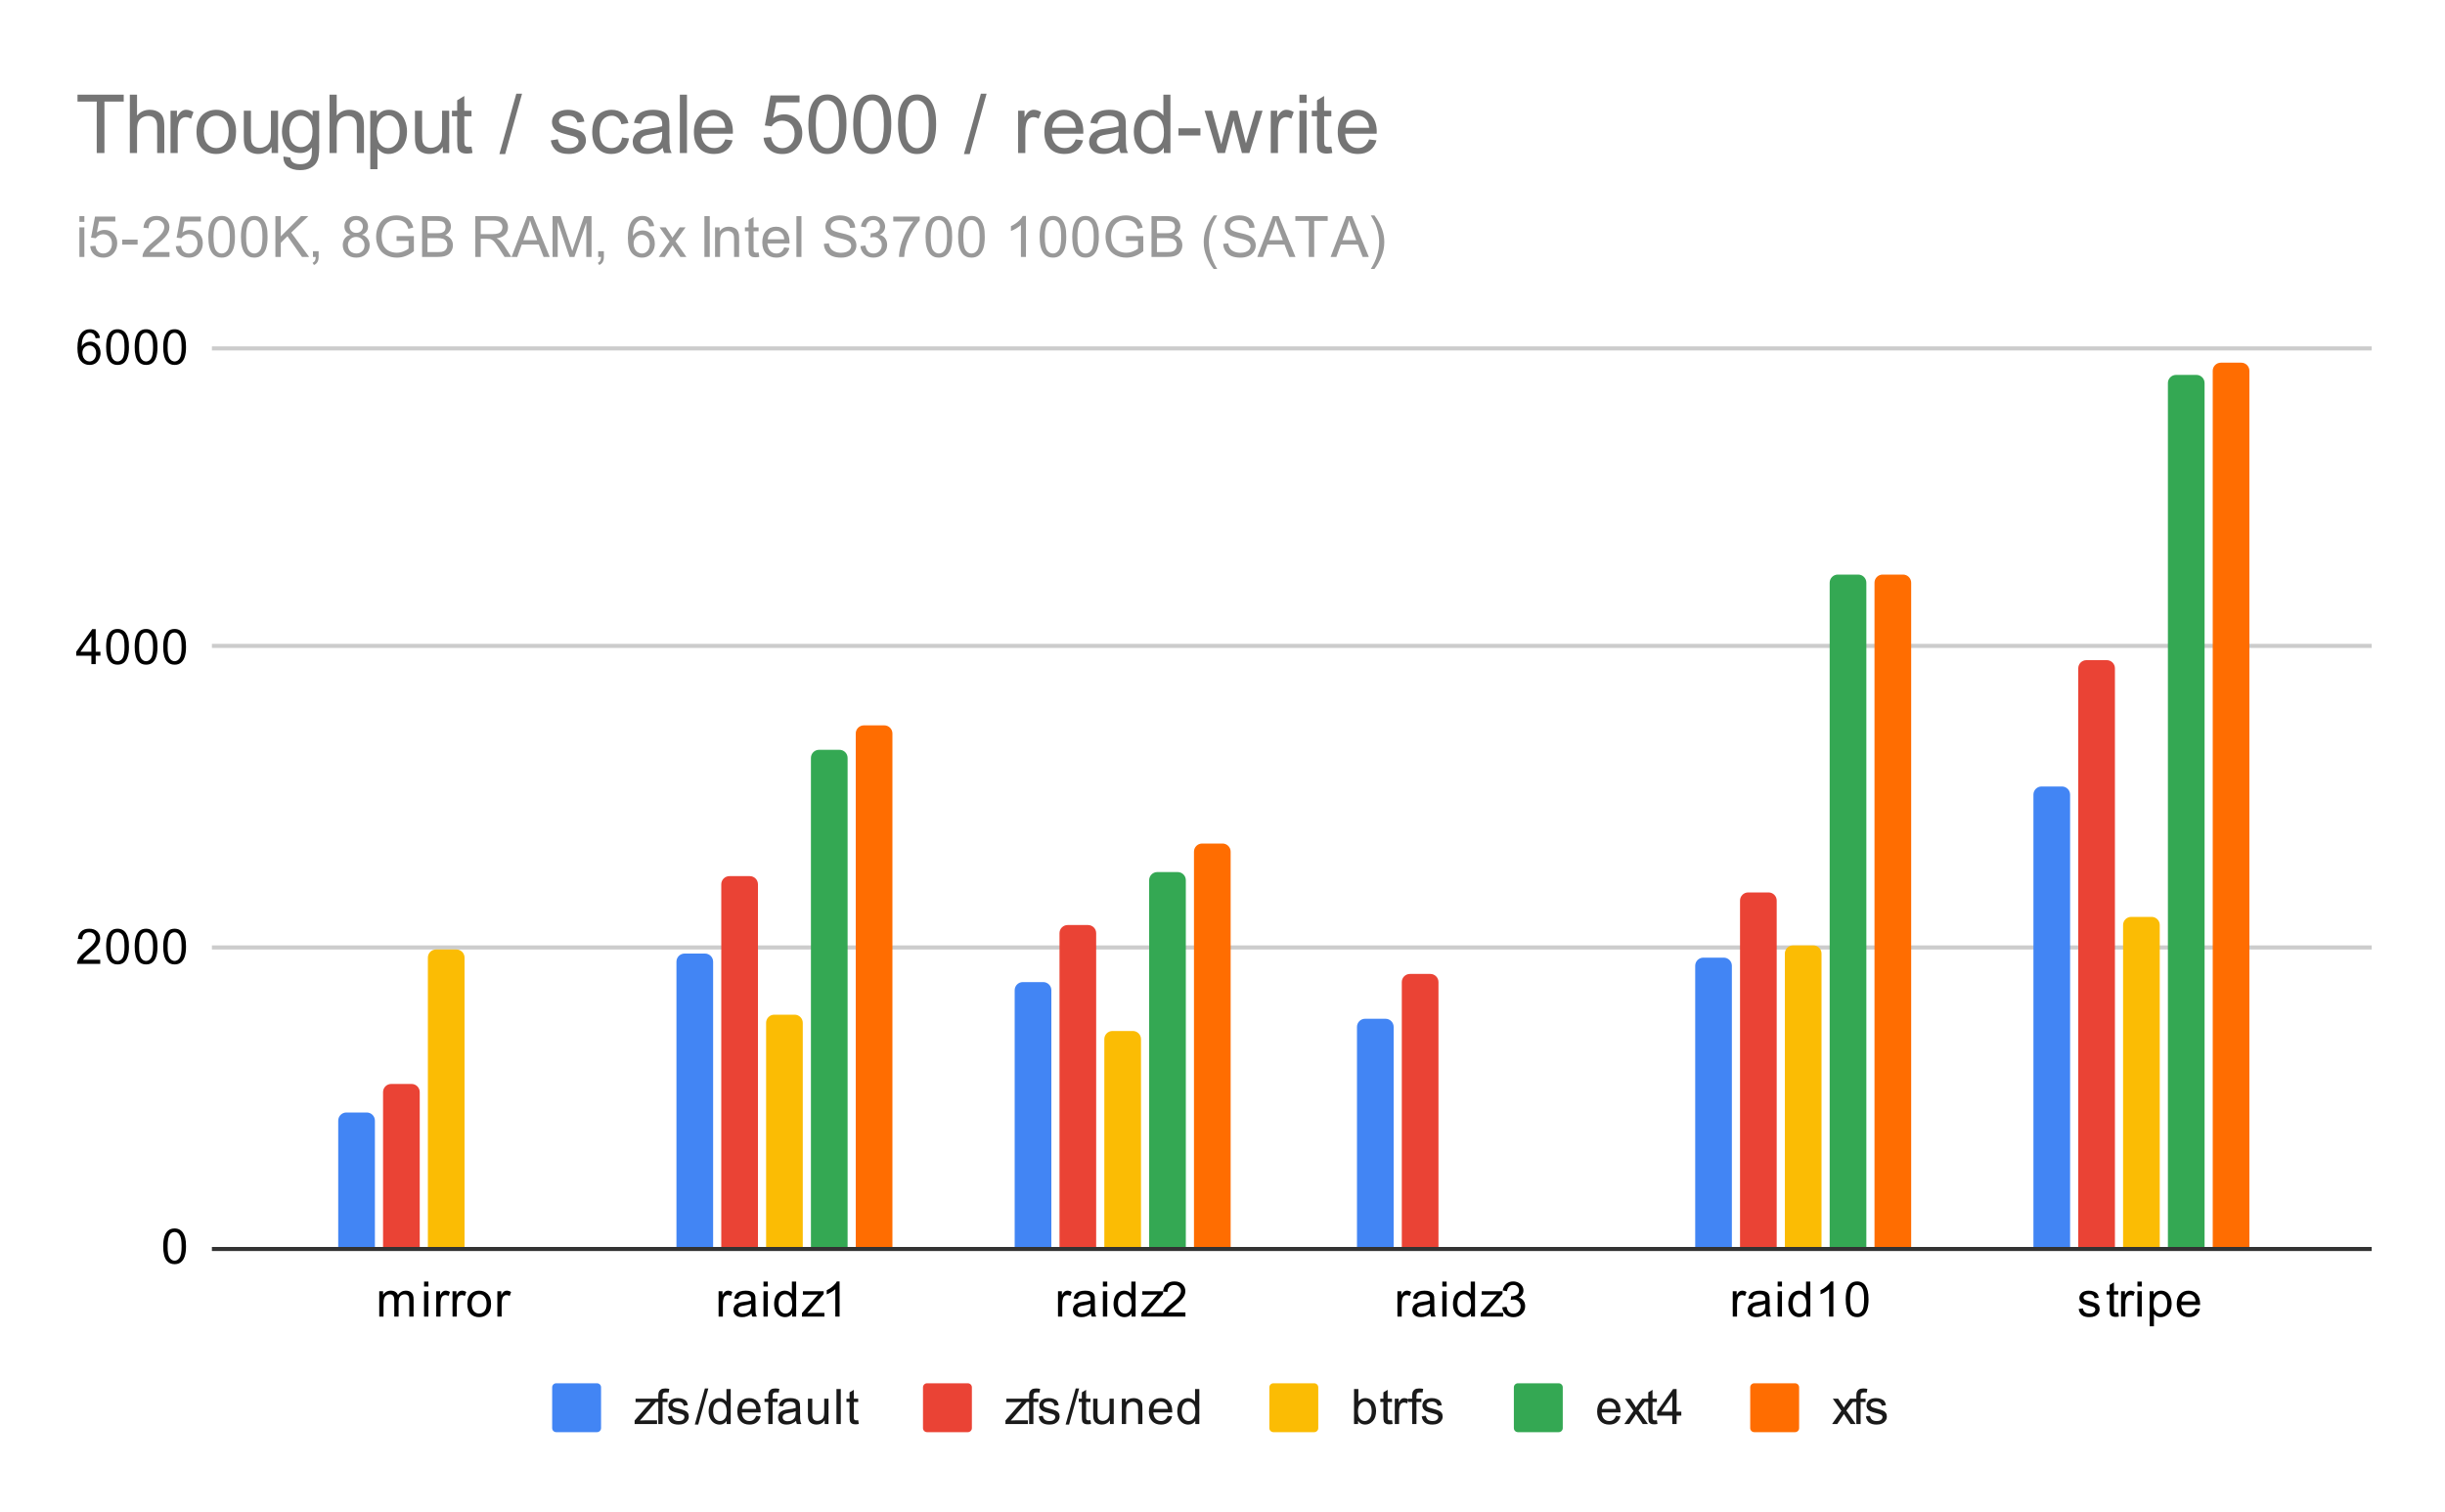 <svg version="1.1" viewBox="0.0 0.0 600.0 371.0" fill="none" stroke="none" stroke-linecap="square" stroke-miterlimit="10" width="600" height="371" xmlns:xlink="http://www.w3.org/1999/xlink" xmlns="http://www.w3.org/2000/svg"><path fill="#ffffff" d="M0 0L600.0 0L600.0 371.0L0 371.0L0 0Z" fill-rule="nonzero"/><path stroke="#333333" stroke-width="1.0" stroke-linecap="butt" d="M52.5 306.5L581.5 306.5" fill-rule="nonzero"/><path stroke="#cccccc" stroke-width="1.0" stroke-linecap="butt" d="M52.5 232.5L581.5 232.5" fill-rule="nonzero"/><path stroke="#cccccc" stroke-width="1.0" stroke-linecap="butt" d="M52.5 158.5L581.5 158.5" fill-rule="nonzero"/><path stroke="#cccccc" stroke-width="1.0" stroke-linecap="butt" d="M52.5 85.5L581.5 85.5" fill-rule="nonzero"/><clipPath id="id_0"><path d="M52.55 85.417L581.45 85.417L581.45 306.083L52.55 306.083L52.55 85.417Z" clip-rule="nonzero"/></clipPath><path stroke="#000000" stroke-width="2.0" stroke-linecap="butt" stroke-opacity="0.0" clip-path="url(#id_0)" d="M92.0 306.0L83.0 306.0L83.0 275.0C83.0 273.895 83.895 273.0 85.0 273.0L90.0 273.0C91.105 273.0 92.0 273.895 92.0 275.0Z" fill-rule="nonzero"/><path fill="#4285f4" clip-path="url(#id_0)" d="M92.0 306.0L83.0 306.0L83.0 275.0C83.0 273.895 83.895 273.0 85.0 273.0L90.0 273.0C91.105 273.0 92.0 273.895 92.0 275.0Z" fill-rule="nonzero"/><path stroke="#000000" stroke-width="2.0" stroke-linecap="butt" stroke-opacity="0.0" clip-path="url(#id_0)" d="M175.0 306.0L166.0 306.0L166.0 236.0C166.0 234.895 166.895 234.0 168.0 234.0L173.0 234.0C174.105 234.0 175.0 234.895 175.0 236.0Z" fill-rule="nonzero"/><path fill="#4285f4" clip-path="url(#id_0)" d="M175.0 306.0L166.0 306.0L166.0 236.0C166.0 234.895 166.895 234.0 168.0 234.0L173.0 234.0C174.105 234.0 175.0 234.895 175.0 236.0Z" fill-rule="nonzero"/><path stroke="#000000" stroke-width="2.0" stroke-linecap="butt" stroke-opacity="0.0" clip-path="url(#id_0)" d="M258.0 306.0L249.0 306.0L249.0 243.0C249.0 241.895 249.895 241.0 251.0 241.0L256.0 241.0C257.105 241.0 258.0 241.895 258.0 243.0Z" fill-rule="nonzero"/><path fill="#4285f4" clip-path="url(#id_0)" d="M258.0 306.0L249.0 306.0L249.0 243.0C249.0 241.895 249.895 241.0 251.0 241.0L256.0 241.0C257.105 241.0 258.0 241.895 258.0 243.0Z" fill-rule="nonzero"/><path stroke="#000000" stroke-width="2.0" stroke-linecap="butt" stroke-opacity="0.0" clip-path="url(#id_0)" d="M342.0 306.0L333.0 306.0L333.0 252.0C333.0 250.895 333.895 250.0 335.0 250.0L340.0 250.0C341.105 250.0 342.0 250.895 342.0 252.0Z" fill-rule="nonzero"/><path fill="#4285f4" clip-path="url(#id_0)" d="M342.0 306.0L333.0 306.0L333.0 252.0C333.0 250.895 333.895 250.0 335.0 250.0L340.0 250.0C341.105 250.0 342.0 250.895 342.0 252.0Z" fill-rule="nonzero"/><path stroke="#000000" stroke-width="2.0" stroke-linecap="butt" stroke-opacity="0.0" clip-path="url(#id_0)" d="M425.0 306.0L416.0 306.0L416.0 237.0C416.0 235.895 416.895 235.0 418.0 235.0L423.0 235.0C424.105 235.0 425.0 235.895 425.0 237.0Z" fill-rule="nonzero"/><path fill="#4285f4" clip-path="url(#id_0)" d="M425.0 306.0L416.0 306.0L416.0 237.0C416.0 235.895 416.895 235.0 418.0 235.0L423.0 235.0C424.105 235.0 425.0 235.895 425.0 237.0Z" fill-rule="nonzero"/><path stroke="#000000" stroke-width="2.0" stroke-linecap="butt" stroke-opacity="0.0" clip-path="url(#id_0)" d="M508.0 306.0L499.0 306.0L499.0 195.0C499.0 193.895 499.895 193.0 501.0 193.0L506.0 193.0C507.105 193.0 508.0 193.895 508.0 195.0Z" fill-rule="nonzero"/><path fill="#4285f4" clip-path="url(#id_0)" d="M508.0 306.0L499.0 306.0L499.0 195.0C499.0 193.895 499.895 193.0 501.0 193.0L506.0 193.0C507.105 193.0 508.0 193.895 508.0 195.0Z" fill-rule="nonzero"/><path stroke="#000000" stroke-width="2.0" stroke-linecap="butt" stroke-opacity="0.0" clip-path="url(#id_0)" d="M103.0 306.0L94.0 306.0L94.0 268.0C94.0 266.895 94.895 266.0 96.0 266.0L101.0 266.0C102.105 266.0 103.0 266.895 103.0 268.0Z" fill-rule="nonzero"/><path fill="#ea4335" clip-path="url(#id_0)" d="M103.0 306.0L94.0 306.0L94.0 268.0C94.0 266.895 94.895 266.0 96.0 266.0L101.0 266.0C102.105 266.0 103.0 266.895 103.0 268.0Z" fill-rule="nonzero"/><path stroke="#000000" stroke-width="2.0" stroke-linecap="butt" stroke-opacity="0.0" clip-path="url(#id_0)" d="M186.0 306.0L177.0 306.0L177.0 217.0C177.0 215.895 177.895 215.0 179.0 215.0L184.0 215.0C185.105 215.0 186.0 215.895 186.0 217.0Z" fill-rule="nonzero"/><path fill="#ea4335" clip-path="url(#id_0)" d="M186.0 306.0L177.0 306.0L177.0 217.0C177.0 215.895 177.895 215.0 179.0 215.0L184.0 215.0C185.105 215.0 186.0 215.895 186.0 217.0Z" fill-rule="nonzero"/><path stroke="#000000" stroke-width="2.0" stroke-linecap="butt" stroke-opacity="0.0" clip-path="url(#id_0)" d="M269.0 306.0L260.0 306.0L260.0 229.0C260.0 227.895 260.895 227.0 262.0 227.0L267.0 227.0C268.105 227.0 269.0 227.895 269.0 229.0Z" fill-rule="nonzero"/><path fill="#ea4335" clip-path="url(#id_0)" d="M269.0 306.0L260.0 306.0L260.0 229.0C260.0 227.895 260.895 227.0 262.0 227.0L267.0 227.0C268.105 227.0 269.0 227.895 269.0 229.0Z" fill-rule="nonzero"/><path stroke="#000000" stroke-width="2.0" stroke-linecap="butt" stroke-opacity="0.0" clip-path="url(#id_0)" d="M353.0 306.0L344.0 306.0L344.0 241.0C344.0 239.895 344.895 239.0 346.0 239.0L351.0 239.0C352.105 239.0 353.0 239.895 353.0 241.0Z" fill-rule="nonzero"/><path fill="#ea4335" clip-path="url(#id_0)" d="M353.0 306.0L344.0 306.0L344.0 241.0C344.0 239.895 344.895 239.0 346.0 239.0L351.0 239.0C352.105 239.0 353.0 239.895 353.0 241.0Z" fill-rule="nonzero"/><path stroke="#000000" stroke-width="2.0" stroke-linecap="butt" stroke-opacity="0.0" clip-path="url(#id_0)" d="M436.0 306.0L427.0 306.0L427.0 221.0C427.0 219.895 427.895 219.0 429.0 219.0L434.0 219.0C435.105 219.0 436.0 219.895 436.0 221.0Z" fill-rule="nonzero"/><path fill="#ea4335" clip-path="url(#id_0)" d="M436.0 306.0L427.0 306.0L427.0 221.0C427.0 219.895 427.895 219.0 429.0 219.0L434.0 219.0C435.105 219.0 436.0 219.895 436.0 221.0Z" fill-rule="nonzero"/><path stroke="#000000" stroke-width="2.0" stroke-linecap="butt" stroke-opacity="0.0" clip-path="url(#id_0)" d="M519.0 306.0L510.0 306.0L510.0 164.0C510.0 162.895 510.895 162.0 512.0 162.0L517.0 162.0C518.105 162.0 519.0 162.895 519.0 164.0Z" fill-rule="nonzero"/><path fill="#ea4335" clip-path="url(#id_0)" d="M519.0 306.0L510.0 306.0L510.0 164.0C510.0 162.895 510.895 162.0 512.0 162.0L517.0 162.0C518.105 162.0 519.0 162.895 519.0 164.0Z" fill-rule="nonzero"/><path stroke="#000000" stroke-width="2.0" stroke-linecap="butt" stroke-opacity="0.0" clip-path="url(#id_0)" d="M114.0 306.0L105.0 306.0L105.0 235.0C105.0 233.895 105.895 233.0 107.0 233.0L112.0 233.0C113.105 233.0 114.0 233.895 114.0 235.0Z" fill-rule="nonzero"/><path fill="#fbbc04" clip-path="url(#id_0)" d="M114.0 306.0L105.0 306.0L105.0 235.0C105.0 233.895 105.895 233.0 107.0 233.0L112.0 233.0C113.105 233.0 114.0 233.895 114.0 235.0Z" fill-rule="nonzero"/><path stroke="#000000" stroke-width="2.0" stroke-linecap="butt" stroke-opacity="0.0" clip-path="url(#id_0)" d="M197.0 306.0L188.0 306.0L188.0 251.0C188.0 249.895 188.895 249.0 190.0 249.0L195.0 249.0C196.105 249.0 197.0 249.895 197.0 251.0Z" fill-rule="nonzero"/><path fill="#fbbc04" clip-path="url(#id_0)" d="M197.0 306.0L188.0 306.0L188.0 251.0C188.0 249.895 188.895 249.0 190.0 249.0L195.0 249.0C196.105 249.0 197.0 249.895 197.0 251.0Z" fill-rule="nonzero"/><path stroke="#000000" stroke-width="2.0" stroke-linecap="butt" stroke-opacity="0.0" clip-path="url(#id_0)" d="M280.0 306.0L271.0 306.0L271.0 255.0C271.0 253.895 271.895 253.0 273.0 253.0L278.0 253.0C279.105 253.0 280.0 253.895 280.0 255.0Z" fill-rule="nonzero"/><path fill="#fbbc04" clip-path="url(#id_0)" d="M280.0 306.0L271.0 306.0L271.0 255.0C271.0 253.895 271.895 253.0 273.0 253.0L278.0 253.0C279.105 253.0 280.0 253.895 280.0 255.0Z" fill-rule="nonzero"/><path stroke="#000000" stroke-width="2.0" stroke-linecap="butt" stroke-opacity="0.0" clip-path="url(#id_0)" d="M447.0 306.0L438.0 306.0L438.0 234.0C438.0 232.895 438.895 232.0 440.0 232.0L445.0 232.0C446.105 232.0 447.0 232.895 447.0 234.0Z" fill-rule="nonzero"/><path fill="#fbbc04" clip-path="url(#id_0)" d="M447.0 306.0L438.0 306.0L438.0 234.0C438.0 232.895 438.895 232.0 440.0 232.0L445.0 232.0C446.105 232.0 447.0 232.895 447.0 234.0Z" fill-rule="nonzero"/><path stroke="#000000" stroke-width="2.0" stroke-linecap="butt" stroke-opacity="0.0" clip-path="url(#id_0)" d="M530.0 306.0L521.0 306.0L521.0 227.0C521.0 225.895 521.895 225.0 523.0 225.0L528.0 225.0C529.105 225.0 530.0 225.895 530.0 227.0Z" fill-rule="nonzero"/><path fill="#fbbc04" clip-path="url(#id_0)" d="M530.0 306.0L521.0 306.0L521.0 227.0C521.0 225.895 521.895 225.0 523.0 225.0L528.0 225.0C529.105 225.0 530.0 225.895 530.0 227.0Z" fill-rule="nonzero"/><path stroke="#000000" stroke-width="2.0" stroke-linecap="butt" stroke-opacity="0.0" clip-path="url(#id_0)" d="M208.0 306.0L199.0 306.0L199.0 186.0C199.0 184.895 199.895 184.0 201.0 184.0L206.0 184.0C207.105 184.0 208.0 184.895 208.0 186.0Z" fill-rule="nonzero"/><path fill="#34a853" clip-path="url(#id_0)" d="M208.0 306.0L199.0 306.0L199.0 186.0C199.0 184.895 199.895 184.0 201.0 184.0L206.0 184.0C207.105 184.0 208.0 184.895 208.0 186.0Z" fill-rule="nonzero"/><path stroke="#000000" stroke-width="2.0" stroke-linecap="butt" stroke-opacity="0.0" clip-path="url(#id_0)" d="M291.0 306.0L282.0 306.0L282.0 216.0C282.0 214.895 282.895 214.0 284.0 214.0L289.0 214.0C290.105 214.0 291.0 214.895 291.0 216.0Z" fill-rule="nonzero"/><path fill="#34a853" clip-path="url(#id_0)" d="M291.0 306.0L282.0 306.0L282.0 216.0C282.0 214.895 282.895 214.0 284.0 214.0L289.0 214.0C290.105 214.0 291.0 214.895 291.0 216.0Z" fill-rule="nonzero"/><path stroke="#000000" stroke-width="2.0" stroke-linecap="butt" stroke-opacity="0.0" clip-path="url(#id_0)" d="M458.0 306.0L449.0 306.0L449.0 143.0C449.0 141.895 449.895 141.0 451.0 141.0L456.0 141.0C457.105 141.0 458.0 141.895 458.0 143.0Z" fill-rule="nonzero"/><path fill="#34a853" clip-path="url(#id_0)" d="M458.0 306.0L449.0 306.0L449.0 143.0C449.0 141.895 449.895 141.0 451.0 141.0L456.0 141.0C457.105 141.0 458.0 141.895 458.0 143.0Z" fill-rule="nonzero"/><path stroke="#000000" stroke-width="2.0" stroke-linecap="butt" stroke-opacity="0.0" clip-path="url(#id_0)" d="M541.0 306.0L532.0 306.0L532.0 94.0C532.0 92.895 532.895 92.0 534.0 92.0L539.0 92.0C540.105 92.0 541.0 92.895 541.0 94.0Z" fill-rule="nonzero"/><path fill="#34a853" clip-path="url(#id_0)" d="M541.0 306.0L532.0 306.0L532.0 94.0C532.0 92.895 532.895 92.0 534.0 92.0L539.0 92.0C540.105 92.0 541.0 92.895 541.0 94.0Z" fill-rule="nonzero"/><path stroke="#000000" stroke-width="2.0" stroke-linecap="butt" stroke-opacity="0.0" clip-path="url(#id_0)" d="M219.0 306.0L210.0 306.0L210.0 180.0C210.0 178.895 210.895 178.0 212.0 178.0L217.0 178.0C218.105 178.0 219.0 178.895 219.0 180.0Z" fill-rule="nonzero"/><path fill="#ff6d01" clip-path="url(#id_0)" d="M219.0 306.0L210.0 306.0L210.0 180.0C210.0 178.895 210.895 178.0 212.0 178.0L217.0 178.0C218.105 178.0 219.0 178.895 219.0 180.0Z" fill-rule="nonzero"/><path stroke="#000000" stroke-width="2.0" stroke-linecap="butt" stroke-opacity="0.0" clip-path="url(#id_0)" d="M302.0 306.0L293.0 306.0L293.0 209.0C293.0 207.895 293.895 207.0 295.0 207.0L300.0 207.0C301.105 207.0 302.0 207.895 302.0 209.0Z" fill-rule="nonzero"/><path fill="#ff6d01" clip-path="url(#id_0)" d="M302.0 306.0L293.0 306.0L293.0 209.0C293.0 207.895 293.895 207.0 295.0 207.0L300.0 207.0C301.105 207.0 302.0 207.895 302.0 209.0Z" fill-rule="nonzero"/><path stroke="#000000" stroke-width="2.0" stroke-linecap="butt" stroke-opacity="0.0" clip-path="url(#id_0)" d="M469.0 306.0L460.0 306.0L460.0 143.0C460.0 141.895 460.895 141.0 462.0 141.0L467.0 141.0C468.105 141.0 469.0 141.895 469.0 143.0Z" fill-rule="nonzero"/><path fill="#ff6d01" clip-path="url(#id_0)" d="M469.0 306.0L460.0 306.0L460.0 143.0C460.0 141.895 460.895 141.0 462.0 141.0L467.0 141.0C468.105 141.0 469.0 141.895 469.0 143.0Z" fill-rule="nonzero"/><path stroke="#000000" stroke-width="2.0" stroke-linecap="butt" stroke-opacity="0.0" clip-path="url(#id_0)" d="M552.0 306.0L543.0 306.0L543.0 91.0C543.0 89.895 543.895 89.0 545.0 89.0L550.0 89.0C551.105 89.0 552.0 89.895 552.0 91.0Z" fill-rule="nonzero"/><path fill="#ff6d01" clip-path="url(#id_0)" d="M552.0 306.0L543.0 306.0L543.0 91.0C543.0 89.895 543.895 89.0 545.0 89.0L550.0 89.0C551.105 89.0 552.0 89.895 552.0 91.0Z" fill-rule="nonzero"/><path fill="#000000" d="M40.05 305.849Q40.05 304.318 40.362 303.396Q40.675 302.458 41.284 301.958Q41.909 301.458 42.847 301.458Q43.534 301.458 44.05 301.74Q44.581 302.021 44.925 302.552Q45.269 303.068 45.456 303.818Q45.644 304.568 45.644 305.849Q45.644 307.365 45.331 308.286Q45.034 309.208 44.409 309.724Q43.8 310.224 42.847 310.224Q41.612 310.224 40.894 309.333Q40.05 308.271 40.05 305.849ZM41.128 305.849Q41.128 307.958 41.628 308.661Q42.128 309.365 42.847 309.365Q43.581 309.365 44.066 308.661Q44.566 307.958 44.566 305.849Q44.566 303.724 44.066 303.036Q43.581 302.333 42.831 302.333Q42.112 302.333 41.675 302.943Q41.128 303.724 41.128 305.849Z" fill-rule="nonzero"/><path fill="#000000" d="M24.597 235.512L24.597 236.528L18.909 236.528Q18.909 236.153 19.034 235.793Q19.253 235.215 19.722 234.653Q20.206 234.09 21.113 233.356Q22.519 232.2 23.003 231.528Q23.503 230.856 23.503 230.262Q23.503 229.637 23.05 229.215Q22.597 228.778 21.878 228.778Q21.113 228.778 20.659 229.231Q20.206 229.684 20.191 230.497L19.113 230.387Q19.222 229.168 19.941 228.543Q20.675 227.903 21.909 227.903Q23.144 227.903 23.863 228.59Q24.581 229.278 24.581 230.293Q24.581 230.809 24.363 231.309Q24.159 231.793 23.659 232.356Q23.175 232.903 22.05 233.856Q21.097 234.653 20.816 234.95Q20.55 235.231 20.378 235.512L24.597 235.512ZM26.05 232.293Q26.05 230.762 26.363 229.84Q26.675 228.903 27.284 228.403Q27.909 227.903 28.847 227.903Q29.534 227.903 30.05 228.184Q30.581 228.465 30.925 228.997Q31.269 229.512 31.456 230.262Q31.644 231.012 31.644 232.293Q31.644 233.809 31.331 234.731Q31.034 235.653 30.409 236.168Q29.8 236.668 28.847 236.668Q27.613 236.668 26.894 235.778Q26.05 234.715 26.05 232.293ZM27.128 232.293Q27.128 234.403 27.628 235.106Q28.128 235.809 28.847 235.809Q29.581 235.809 30.066 235.106Q30.566 234.403 30.566 232.293Q30.566 230.168 30.066 229.481Q29.581 228.778 28.831 228.778Q28.113 228.778 27.675 229.387Q27.128 230.168 27.128 232.293ZM33.05 232.293Q33.05 230.762 33.362 229.84Q33.675 228.903 34.284 228.403Q34.909 227.903 35.847 227.903Q36.534 227.903 37.05 228.184Q37.581 228.465 37.925 228.997Q38.269 229.512 38.456 230.262Q38.644 231.012 38.644 232.293Q38.644 233.809 38.331 234.731Q38.034 235.653 37.409 236.168Q36.8 236.668 35.847 236.668Q34.612 236.668 33.894 235.778Q33.05 234.715 33.05 232.293ZM34.128 232.293Q34.128 234.403 34.628 235.106Q35.128 235.809 35.847 235.809Q36.581 235.809 37.066 235.106Q37.566 234.403 37.566 232.293Q37.566 230.168 37.066 229.481Q36.581 228.778 35.831 228.778Q35.112 228.778 34.675 229.387Q34.128 230.168 34.128 232.293ZM40.05 232.293Q40.05 230.762 40.362 229.84Q40.675 228.903 41.284 228.403Q41.909 227.903 42.847 227.903Q43.534 227.903 44.05 228.184Q44.581 228.465 44.925 228.997Q45.269 229.512 45.456 230.262Q45.644 231.012 45.644 232.293Q45.644 233.809 45.331 234.731Q45.034 235.653 44.409 236.168Q43.8 236.668 42.847 236.668Q41.612 236.668 40.894 235.778Q40.05 234.715 40.05 232.293ZM41.128 232.293Q41.128 234.403 41.628 235.106Q42.128 235.809 42.847 235.809Q43.581 235.809 44.066 235.106Q44.566 234.403 44.566 232.293Q44.566 230.168 44.066 229.481Q43.581 228.778 42.831 228.778Q42.112 228.778 41.675 229.387Q41.128 230.168 41.128 232.293Z" fill-rule="nonzero"/><path fill="#000000" d="M22.425 162.972L22.425 160.91L18.706 160.91L18.706 159.941L22.628 154.378L23.488 154.378L23.488 159.941L24.644 159.941L24.644 160.91L23.488 160.91L23.488 162.972L22.425 162.972ZM22.425 159.941L22.425 156.082L19.738 159.941L22.425 159.941ZM26.05 158.738Q26.05 157.207 26.363 156.285Q26.675 155.347 27.284 154.847Q27.909 154.347 28.847 154.347Q29.534 154.347 30.05 154.628Q30.581 154.91 30.925 155.441Q31.269 155.957 31.456 156.707Q31.644 157.457 31.644 158.738Q31.644 160.253 31.331 161.175Q31.034 162.097 30.409 162.613Q29.8 163.113 28.847 163.113Q27.613 163.113 26.894 162.222Q26.05 161.16 26.05 158.738ZM27.128 158.738Q27.128 160.847 27.628 161.55Q28.128 162.253 28.847 162.253Q29.581 162.253 30.066 161.55Q30.566 160.847 30.566 158.738Q30.566 156.613 30.066 155.925Q29.581 155.222 28.831 155.222Q28.113 155.222 27.675 155.832Q27.128 156.613 27.128 158.738ZM33.05 158.738Q33.05 157.207 33.362 156.285Q33.675 155.347 34.284 154.847Q34.909 154.347 35.847 154.347Q36.534 154.347 37.05 154.628Q37.581 154.91 37.925 155.441Q38.269 155.957 38.456 156.707Q38.644 157.457 38.644 158.738Q38.644 160.253 38.331 161.175Q38.034 162.097 37.409 162.613Q36.8 163.113 35.847 163.113Q34.612 163.113 33.894 162.222Q33.05 161.16 33.05 158.738ZM34.128 158.738Q34.128 160.847 34.628 161.55Q35.128 162.253 35.847 162.253Q36.581 162.253 37.066 161.55Q37.566 160.847 37.566 158.738Q37.566 156.613 37.066 155.925Q36.581 155.222 35.831 155.222Q35.112 155.222 34.675 155.832Q34.128 156.613 34.128 158.738ZM40.05 158.738Q40.05 157.207 40.362 156.285Q40.675 155.347 41.284 154.847Q41.909 154.347 42.847 154.347Q43.534 154.347 44.05 154.628Q44.581 154.91 44.925 155.441Q45.269 155.957 45.456 156.707Q45.644 157.457 45.644 158.738Q45.644 160.253 45.331 161.175Q45.034 162.097 44.409 162.613Q43.8 163.113 42.847 163.113Q41.612 163.113 40.894 162.222Q40.05 161.16 40.05 158.738ZM41.128 158.738Q41.128 160.847 41.628 161.55Q42.128 162.253 42.847 162.253Q43.581 162.253 44.066 161.55Q44.566 160.847 44.566 158.738Q44.566 156.613 44.066 155.925Q43.581 155.222 42.831 155.222Q42.112 155.222 41.675 155.832Q41.128 156.613 41.128 158.738Z" fill-rule="nonzero"/><path fill="#000000" d="M24.519 82.932L23.472 83.01Q23.331 82.385 23.081 82.104Q22.644 81.651 22.019 81.651Q21.519 81.651 21.128 81.932Q20.644 82.307 20.347 83.01Q20.066 83.698 20.05 84.979Q20.425 84.401 20.972 84.12Q21.534 83.839 22.144 83.839Q23.191 83.839 23.925 84.62Q24.675 85.401 24.675 86.62Q24.675 87.432 24.316 88.135Q23.972 88.823 23.363 89.198Q22.753 89.557 21.988 89.557Q20.659 89.557 19.831 88.589Q19.003 87.62 19.003 85.401Q19.003 82.901 19.925 81.776Q20.722 80.792 22.081 80.792Q23.097 80.792 23.738 81.37Q24.394 81.932 24.519 82.932ZM20.222 86.635Q20.222 87.182 20.441 87.682Q20.675 88.167 21.081 88.432Q21.503 88.698 21.972 88.698Q22.628 88.698 23.113 88.167Q23.597 87.62 23.597 86.698Q23.597 85.807 23.113 85.292Q22.644 84.776 21.925 84.776Q21.206 84.776 20.706 85.292Q20.222 85.807 20.222 86.635ZM26.05 85.182Q26.05 83.651 26.363 82.729Q26.675 81.792 27.284 81.292Q27.909 80.792 28.847 80.792Q29.534 80.792 30.05 81.073Q30.581 81.354 30.925 81.885Q31.269 82.401 31.456 83.151Q31.644 83.901 31.644 85.182Q31.644 86.698 31.331 87.62Q31.034 88.542 30.409 89.057Q29.8 89.557 28.847 89.557Q27.613 89.557 26.894 88.667Q26.05 87.604 26.05 85.182ZM27.128 85.182Q27.128 87.292 27.628 87.995Q28.128 88.698 28.847 88.698Q29.581 88.698 30.066 87.995Q30.566 87.292 30.566 85.182Q30.566 83.057 30.066 82.37Q29.581 81.667 28.831 81.667Q28.113 81.667 27.675 82.276Q27.128 83.057 27.128 85.182ZM33.05 85.182Q33.05 83.651 33.362 82.729Q33.675 81.792 34.284 81.292Q34.909 80.792 35.847 80.792Q36.534 80.792 37.05 81.073Q37.581 81.354 37.925 81.885Q38.269 82.401 38.456 83.151Q38.644 83.901 38.644 85.182Q38.644 86.698 38.331 87.62Q38.034 88.542 37.409 89.057Q36.8 89.557 35.847 89.557Q34.612 89.557 33.894 88.667Q33.05 87.604 33.05 85.182ZM34.128 85.182Q34.128 87.292 34.628 87.995Q35.128 88.698 35.847 88.698Q36.581 88.698 37.066 87.995Q37.566 87.292 37.566 85.182Q37.566 83.057 37.066 82.37Q36.581 81.667 35.831 81.667Q35.112 81.667 34.675 82.276Q34.128 83.057 34.128 85.182ZM40.05 85.182Q40.05 83.651 40.362 82.729Q40.675 81.792 41.284 81.292Q41.909 80.792 42.847 80.792Q43.534 80.792 44.05 81.073Q44.581 81.354 44.925 81.885Q45.269 82.401 45.456 83.151Q45.644 83.901 45.644 85.182Q45.644 86.698 45.331 87.62Q45.034 88.542 44.409 89.057Q43.8 89.557 42.847 89.557Q41.612 89.557 40.894 88.667Q40.05 87.604 40.05 85.182ZM41.128 85.182Q41.128 87.292 41.628 87.995Q42.128 88.698 42.847 88.698Q43.581 88.698 44.066 87.995Q44.566 87.292 44.566 85.182Q44.566 83.057 44.066 82.37Q43.581 81.667 42.831 81.667Q42.112 81.667 41.675 82.276Q41.128 83.057 41.128 85.182Z" fill-rule="nonzero"/><path fill="#000000" d="M93.069 323.083L93.069 316.865L94.006 316.865L94.006 317.74Q94.303 317.271 94.787 317.005Q95.272 316.724 95.897 316.724Q96.584 316.724 97.022 317.005Q97.475 317.286 97.647 317.802Q98.397 316.724 99.569 316.724Q100.506 316.724 100.99 317.24Q101.49 317.74 101.49 318.818L101.49 323.083L100.444 323.083L100.444 319.161Q100.444 318.536 100.334 318.255Q100.24 317.974 99.975 317.802Q99.709 317.63 99.334 317.63Q98.678 317.63 98.24 318.068Q97.819 318.505 97.819 319.474L97.819 323.083L96.756 323.083L96.756 319.036Q96.756 318.333 96.49 317.99Q96.24 317.63 95.662 317.63Q95.209 317.63 94.834 317.865Q94.459 318.099 94.287 318.552Q94.115 319.005 94.115 319.849L94.115 323.083L93.069 323.083ZM104.069 315.708L104.069 314.49L105.131 314.49L105.131 315.708L104.069 315.708ZM104.069 323.083L104.069 316.865L105.131 316.865L105.131 323.083L104.069 323.083ZM107.053 323.083L107.053 316.865L108.006 316.865L108.006 317.802Q108.365 317.146 108.662 316.943Q108.975 316.724 109.35 316.724Q109.881 316.724 110.428 317.052L110.069 318.036Q109.678 317.802 109.303 317.802Q108.944 317.802 108.662 318.021Q108.397 318.224 108.287 318.599Q108.1 319.161 108.1 319.818L108.1 323.083L107.053 323.083ZM111.053 323.083L111.053 316.865L112.006 316.865L112.006 317.802Q112.365 317.146 112.662 316.943Q112.975 316.724 113.35 316.724Q113.881 316.724 114.428 317.052L114.069 318.036Q113.678 317.802 113.303 317.802Q112.944 317.802 112.662 318.021Q112.397 318.224 112.287 318.599Q112.1 319.161 112.1 319.818L112.1 323.083L111.053 323.083ZM114.678 319.974Q114.678 318.24 115.631 317.411Q116.428 316.724 117.584 316.724Q118.865 316.724 119.678 317.568Q120.506 318.396 120.506 319.88Q120.506 321.083 120.147 321.771Q119.787 322.458 119.084 322.849Q118.397 323.224 117.584 323.224Q116.287 323.224 115.475 322.396Q114.678 321.552 114.678 319.974ZM115.756 319.974Q115.756 321.161 116.272 321.755Q116.803 322.349 117.584 322.349Q118.381 322.349 118.897 321.755Q119.412 321.161 119.412 319.943Q119.412 318.786 118.881 318.193Q118.365 317.599 117.584 317.599Q116.803 317.599 116.272 318.193Q115.756 318.771 115.756 319.974ZM122.053 323.083L122.053 316.865L123.006 316.865L123.006 317.802Q123.365 317.146 123.662 316.943Q123.975 316.724 124.35 316.724Q124.881 316.724 125.428 317.052L125.069 318.036Q124.678 317.802 124.303 317.802Q123.944 317.802 123.662 318.021Q123.397 318.224 123.287 318.599Q123.1 319.161 123.1 319.818L123.1 323.083L122.053 323.083Z" fill-rule="nonzero"/><path fill="#000000" d="M176.344 323.083L176.344 316.865L177.297 316.865L177.297 317.802Q177.657 317.146 177.954 316.943Q178.266 316.724 178.641 316.724Q179.172 316.724 179.719 317.052L179.36 318.036Q178.969 317.802 178.594 317.802Q178.235 317.802 177.954 318.021Q177.688 318.224 177.579 318.599Q177.391 319.161 177.391 319.818L177.391 323.083L176.344 323.083ZM184.422 322.318Q183.829 322.818 183.282 323.021Q182.75 323.224 182.125 323.224Q181.094 323.224 180.547 322.724Q180 322.224 180 321.443Q180 320.99 180.204 320.615Q180.407 320.224 180.75 320.005Q181.094 319.771 181.516 319.661Q181.813 319.568 182.454 319.49Q183.719 319.349 184.329 319.13Q184.329 318.911 184.329 318.865Q184.329 318.208 184.032 317.943Q183.625 317.599 182.829 317.599Q182.094 317.599 181.735 317.865Q181.375 318.115 181.204 318.771L180.172 318.63Q180.313 317.974 180.641 317.568Q180.969 317.161 181.579 316.943Q182.188 316.724 182.985 316.724Q183.782 316.724 184.282 316.911Q184.782 317.099 185.016 317.38Q185.25 317.661 185.344 318.099Q185.391 318.365 185.391 319.068L185.391 320.474Q185.391 321.943 185.454 322.333Q185.532 322.724 185.735 323.083L184.625 323.083Q184.469 322.755 184.422 322.318ZM184.329 319.958Q183.75 320.193 182.61 320.365Q181.954 320.458 181.688 320.583Q181.422 320.693 181.266 320.911Q181.125 321.13 181.125 321.411Q181.125 321.833 181.438 322.115Q181.766 322.396 182.375 322.396Q182.985 322.396 183.454 322.13Q183.938 321.865 184.157 321.396Q184.329 321.036 184.329 320.349L184.329 319.958ZM187.36 315.708L187.36 314.49L188.422 314.49L188.422 315.708L187.36 315.708ZM187.36 323.083L187.36 316.865L188.422 316.865L188.422 323.083L187.36 323.083ZM194.391 323.083L194.391 322.302Q193.797 323.224 192.657 323.224Q191.907 323.224 191.282 322.818Q190.657 322.396 190.313 321.661Q189.969 320.927 189.969 319.974Q189.969 319.052 190.282 318.286Q190.594 317.521 191.219 317.13Q191.844 316.724 192.61 316.724Q193.172 316.724 193.61 316.958Q194.047 317.193 194.329 317.568L194.329 314.49L195.375 314.49L195.375 323.083L194.391 323.083ZM191.063 319.974Q191.063 321.177 191.563 321.771Q192.063 322.349 192.75 322.349Q193.438 322.349 193.922 321.786Q194.407 321.224 194.407 320.068Q194.407 318.786 193.907 318.193Q193.422 317.599 192.704 317.599Q192 317.599 191.532 318.177Q191.063 318.74 191.063 319.974ZM196.797 323.083L196.797 322.224L200.766 317.677Q200.079 317.708 199.563 317.708L197.032 317.708L197.032 316.865L202.125 316.865L202.125 317.552L198.75 321.505L198.094 322.224Q198.813 322.177 199.422 322.177L202.313 322.177L202.313 323.083L196.797 323.083ZM206.032 323.083L204.985 323.083L204.985 316.365Q204.594 316.724 203.969 317.099Q203.36 317.458 202.875 317.63L202.875 316.615Q203.75 316.193 204.407 315.615Q205.079 315.021 205.36 314.458L206.032 314.458L206.032 323.083Z" fill-rule="nonzero"/><path fill="#000000" d="M259.636 323.083L259.636 316.865L260.589 316.865L260.589 317.802Q260.948 317.146 261.245 316.943Q261.557 316.724 261.932 316.724Q262.464 316.724 263.011 317.052L262.651 318.036Q262.261 317.802 261.886 317.802Q261.526 317.802 261.245 318.021Q260.979 318.224 260.87 318.599Q260.682 319.161 260.682 319.818L260.682 323.083L259.636 323.083ZM267.714 322.318Q267.12 322.818 266.573 323.021Q266.042 323.224 265.417 323.224Q264.386 323.224 263.839 322.724Q263.292 322.224 263.292 321.443Q263.292 320.99 263.495 320.615Q263.698 320.224 264.042 320.005Q264.386 319.771 264.807 319.661Q265.104 319.568 265.745 319.49Q267.011 319.349 267.62 319.13Q267.62 318.911 267.62 318.865Q267.62 318.208 267.323 317.943Q266.917 317.599 266.12 317.599Q265.386 317.599 265.026 317.865Q264.667 318.115 264.495 318.771L263.464 318.63Q263.604 317.974 263.932 317.568Q264.261 317.161 264.87 316.943Q265.479 316.724 266.276 316.724Q267.073 316.724 267.573 316.911Q268.073 317.099 268.307 317.38Q268.542 317.661 268.636 318.099Q268.682 318.365 268.682 319.068L268.682 320.474Q268.682 321.943 268.745 322.333Q268.823 322.724 269.026 323.083L267.917 323.083Q267.761 322.755 267.714 322.318ZM267.62 319.958Q267.042 320.193 265.901 320.365Q265.245 320.458 264.979 320.583Q264.714 320.693 264.557 320.911Q264.417 321.13 264.417 321.411Q264.417 321.833 264.729 322.115Q265.057 322.396 265.667 322.396Q266.276 322.396 266.745 322.13Q267.229 321.865 267.448 321.396Q267.62 321.036 267.62 320.349L267.62 319.958ZM270.651 315.708L270.651 314.49L271.714 314.49L271.714 315.708L270.651 315.708ZM270.651 323.083L270.651 316.865L271.714 316.865L271.714 323.083L270.651 323.083ZM277.682 323.083L277.682 322.302Q277.089 323.224 275.948 323.224Q275.198 323.224 274.573 322.818Q273.948 322.396 273.604 321.661Q273.261 320.927 273.261 319.974Q273.261 319.052 273.573 318.286Q273.886 317.521 274.511 317.13Q275.136 316.724 275.901 316.724Q276.464 316.724 276.901 316.958Q277.339 317.193 277.62 317.568L277.62 314.49L278.667 314.49L278.667 323.083L277.682 323.083ZM274.354 319.974Q274.354 321.177 274.854 321.771Q275.354 322.349 276.042 322.349Q276.729 322.349 277.214 321.786Q277.698 321.224 277.698 320.068Q277.698 318.786 277.198 318.193Q276.714 317.599 275.995 317.599Q275.292 317.599 274.823 318.177Q274.354 318.74 274.354 319.974ZM280.089 323.083L280.089 322.224L284.057 317.677Q283.37 317.708 282.854 317.708L280.323 317.708L280.323 316.865L285.417 316.865L285.417 317.552L282.042 321.505L281.386 322.224Q282.104 322.177 282.714 322.177L285.604 322.177L285.604 323.083L280.089 323.083ZM290.901 322.068L290.901 323.083L285.214 323.083Q285.214 322.708 285.339 322.349Q285.557 321.771 286.026 321.208Q286.511 320.646 287.417 319.911Q288.823 318.755 289.307 318.083Q289.807 317.411 289.807 316.818Q289.807 316.193 289.354 315.771Q288.901 315.333 288.182 315.333Q287.417 315.333 286.964 315.786Q286.511 316.24 286.495 317.052L285.417 316.943Q285.526 315.724 286.245 315.099Q286.979 314.458 288.214 314.458Q289.448 314.458 290.167 315.146Q290.886 315.833 290.886 316.849Q290.886 317.365 290.667 317.865Q290.464 318.349 289.964 318.911Q289.479 319.458 288.354 320.411Q287.401 321.208 287.12 321.505Q286.854 321.786 286.682 322.068L290.901 322.068Z" fill-rule="nonzero"/><path fill="#000000" d="M342.927 323.083L342.927 316.865L343.88 316.865L343.88 317.802Q344.239 317.146 344.536 316.943Q344.849 316.724 345.224 316.724Q345.755 316.724 346.302 317.052L345.943 318.036Q345.552 317.802 345.177 317.802Q344.818 317.802 344.536 318.021Q344.271 318.224 344.161 318.599Q343.974 319.161 343.974 319.818L343.974 323.083L342.927 323.083ZM351.005 322.318Q350.411 322.818 349.864 323.021Q349.333 323.224 348.708 323.224Q347.677 323.224 347.13 322.724Q346.583 322.224 346.583 321.443Q346.583 320.99 346.786 320.615Q346.989 320.224 347.333 320.005Q347.677 319.771 348.099 319.661Q348.396 319.568 349.036 319.49Q350.302 319.349 350.911 319.13Q350.911 318.911 350.911 318.865Q350.911 318.208 350.614 317.943Q350.208 317.599 349.411 317.599Q348.677 317.599 348.318 317.865Q347.958 318.115 347.786 318.771L346.755 318.63Q346.896 317.974 347.224 317.568Q347.552 317.161 348.161 316.943Q348.771 316.724 349.568 316.724Q350.364 316.724 350.864 316.911Q351.364 317.099 351.599 317.38Q351.833 317.661 351.927 318.099Q351.974 318.365 351.974 319.068L351.974 320.474Q351.974 321.943 352.036 322.333Q352.114 322.724 352.318 323.083L351.208 323.083Q351.052 322.755 351.005 322.318ZM350.911 319.958Q350.333 320.193 349.193 320.365Q348.536 320.458 348.271 320.583Q348.005 320.693 347.849 320.911Q347.708 321.13 347.708 321.411Q347.708 321.833 348.021 322.115Q348.349 322.396 348.958 322.396Q349.568 322.396 350.036 322.13Q350.521 321.865 350.739 321.396Q350.911 321.036 350.911 320.349L350.911 319.958ZM353.943 315.708L353.943 314.49L355.005 314.49L355.005 315.708L353.943 315.708ZM353.943 323.083L353.943 316.865L355.005 316.865L355.005 323.083L353.943 323.083ZM360.974 323.083L360.974 322.302Q360.38 323.224 359.239 323.224Q358.489 323.224 357.864 322.818Q357.239 322.396 356.896 321.661Q356.552 320.927 356.552 319.974Q356.552 319.052 356.864 318.286Q357.177 317.521 357.802 317.13Q358.427 316.724 359.193 316.724Q359.755 316.724 360.193 316.958Q360.63 317.193 360.911 317.568L360.911 314.49L361.958 314.49L361.958 323.083L360.974 323.083ZM357.646 319.974Q357.646 321.177 358.146 321.771Q358.646 322.349 359.333 322.349Q360.021 322.349 360.505 321.786Q360.989 321.224 360.989 320.068Q360.989 318.786 360.489 318.193Q360.005 317.599 359.286 317.599Q358.583 317.599 358.114 318.177Q357.646 318.74 357.646 319.974ZM363.38 323.083L363.38 322.224L367.349 317.677Q366.661 317.708 366.146 317.708L363.614 317.708L363.614 316.865L368.708 316.865L368.708 317.552L365.333 321.505L364.677 322.224Q365.396 322.177 366.005 322.177L368.896 322.177L368.896 323.083L363.38 323.083ZM368.646 320.818L369.708 320.677Q369.88 321.568 370.318 321.974Q370.755 322.365 371.38 322.365Q372.13 322.365 372.646 321.849Q373.161 321.333 373.161 320.568Q373.161 319.849 372.677 319.38Q372.208 318.896 371.474 318.896Q371.177 318.896 370.724 319.021L370.849 318.083Q370.958 318.099 371.021 318.099Q371.693 318.099 372.224 317.755Q372.771 317.396 372.771 316.661Q372.771 316.083 372.38 315.708Q371.989 315.318 371.364 315.318Q370.755 315.318 370.333 315.708Q369.927 316.099 369.818 316.865L368.755 316.677Q368.943 315.63 369.63 315.052Q370.318 314.458 371.333 314.458Q372.036 314.458 372.63 314.771Q373.224 315.068 373.536 315.583Q373.849 316.099 373.849 316.693Q373.849 317.24 373.552 317.708Q373.255 318.161 372.677 318.427Q373.427 318.599 373.849 319.161Q374.271 319.708 374.271 320.552Q374.271 321.677 373.443 322.458Q372.63 323.24 371.38 323.24Q370.255 323.24 369.505 322.568Q368.755 321.88 368.646 320.818Z" fill-rule="nonzero"/><path fill="#000000" d="M425.218 323.083L425.218 316.865L426.171 316.865L426.171 317.802Q426.531 317.146 426.828 316.943Q427.14 316.724 427.515 316.724Q428.046 316.724 428.593 317.052L428.234 318.036Q427.843 317.802 427.468 317.802Q427.109 317.802 426.828 318.021Q426.562 318.224 426.453 318.599Q426.265 319.161 426.265 319.818L426.265 323.083L425.218 323.083ZM433.296 322.318Q432.703 322.818 432.156 323.021Q431.625 323.224 431 323.224Q429.968 323.224 429.421 322.724Q428.875 322.224 428.875 321.443Q428.875 320.99 429.078 320.615Q429.281 320.224 429.625 320.005Q429.968 319.771 430.39 319.661Q430.687 319.568 431.328 319.49Q432.593 319.349 433.203 319.13Q433.203 318.911 433.203 318.865Q433.203 318.208 432.906 317.943Q432.5 317.599 431.703 317.599Q430.968 317.599 430.609 317.865Q430.25 318.115 430.078 318.771L429.046 318.63Q429.187 317.974 429.515 317.568Q429.843 317.161 430.453 316.943Q431.062 316.724 431.859 316.724Q432.656 316.724 433.156 316.911Q433.656 317.099 433.89 317.38Q434.125 317.661 434.218 318.099Q434.265 318.365 434.265 319.068L434.265 320.474Q434.265 321.943 434.328 322.333Q434.406 322.724 434.609 323.083L433.5 323.083Q433.343 322.755 433.296 322.318ZM433.203 319.958Q432.625 320.193 431.484 320.365Q430.828 320.458 430.562 320.583Q430.296 320.693 430.14 320.911Q430 321.13 430 321.411Q430 321.833 430.312 322.115Q430.64 322.396 431.25 322.396Q431.859 322.396 432.328 322.13Q432.812 321.865 433.031 321.396Q433.203 321.036 433.203 320.349L433.203 319.958ZM436.234 315.708L436.234 314.49L437.296 314.49L437.296 315.708L436.234 315.708ZM436.234 323.083L436.234 316.865L437.296 316.865L437.296 323.083L436.234 323.083ZM443.265 323.083L443.265 322.302Q442.671 323.224 441.531 323.224Q440.781 323.224 440.156 322.818Q439.531 322.396 439.187 321.661Q438.843 320.927 438.843 319.974Q438.843 319.052 439.156 318.286Q439.468 317.521 440.093 317.13Q440.718 316.724 441.484 316.724Q442.046 316.724 442.484 316.958Q442.921 317.193 443.203 317.568L443.203 314.49L444.25 314.49L444.25 323.083L443.265 323.083ZM439.937 319.974Q439.937 321.177 440.437 321.771Q440.937 322.349 441.625 322.349Q442.312 322.349 442.796 321.786Q443.281 321.224 443.281 320.068Q443.281 318.786 442.781 318.193Q442.296 317.599 441.578 317.599Q440.875 317.599 440.406 318.177Q439.937 318.74 439.937 319.974ZM449.906 323.083L448.859 323.083L448.859 316.365Q448.468 316.724 447.843 317.099Q447.234 317.458 446.75 317.63L446.75 316.615Q447.625 316.193 448.281 315.615Q448.953 315.021 449.234 314.458L449.906 314.458L449.906 323.083ZM452.937 318.849Q452.937 317.318 453.25 316.396Q453.562 315.458 454.171 314.958Q454.796 314.458 455.734 314.458Q456.421 314.458 456.937 314.74Q457.468 315.021 457.812 315.552Q458.156 316.068 458.343 316.818Q458.531 317.568 458.531 318.849Q458.531 320.365 458.218 321.286Q457.921 322.208 457.296 322.724Q456.687 323.224 455.734 323.224Q454.5 323.224 453.781 322.333Q452.937 321.271 452.937 318.849ZM454.015 318.849Q454.015 320.958 454.515 321.661Q455.015 322.365 455.734 322.365Q456.468 322.365 456.953 321.661Q457.453 320.958 457.453 318.849Q457.453 316.724 456.953 316.036Q456.468 315.333 455.718 315.333Q455 315.333 454.562 315.943Q454.015 316.724 454.015 318.849Z" fill-rule="nonzero"/><path fill="#000000" d="M510.103 321.224L511.135 321.068Q511.228 321.693 511.619 322.021Q512.025 322.349 512.76 322.349Q513.478 322.349 513.822 322.068Q514.181 321.771 514.181 321.365Q514.181 321.005 513.869 320.802Q513.65 320.661 512.791 320.443Q511.635 320.146 511.181 319.943Q510.744 319.724 510.51 319.349Q510.275 318.974 510.275 318.505Q510.275 318.099 510.463 317.74Q510.65 317.38 510.978 317.146Q511.228 316.974 511.65 316.849Q512.072 316.724 512.572 316.724Q513.291 316.724 513.838 316.943Q514.4 317.146 514.666 317.505Q514.931 317.865 515.025 318.458L513.994 318.599Q513.931 318.13 513.588 317.865Q513.26 317.583 512.635 317.583Q511.916 317.583 511.603 317.833Q511.291 318.068 511.291 318.396Q511.291 318.599 511.416 318.755Q511.556 318.927 511.822 319.036Q511.978 319.099 512.76 319.302Q513.885 319.615 514.322 319.802Q514.76 319.99 515.01 320.349Q515.26 320.708 515.26 321.255Q515.26 321.786 514.947 322.255Q514.65 322.708 514.072 322.974Q513.494 323.224 512.76 323.224Q511.541 323.224 510.9 322.724Q510.275 322.208 510.103 321.224ZM519.822 322.146L519.978 323.068Q519.525 323.161 519.181 323.161Q518.603 323.161 518.291 322.99Q517.978 322.802 517.838 322.505Q517.713 322.208 517.713 321.255L517.713 317.677L516.947 317.677L516.947 316.865L517.713 316.865L517.713 315.318L518.76 314.693L518.76 316.865L519.822 316.865L519.822 317.677L518.76 317.677L518.76 321.318Q518.76 321.771 518.806 321.896Q518.869 322.021 518.994 322.099Q519.119 322.177 519.353 322.177Q519.541 322.177 519.822 322.146ZM520.51 323.083L520.51 316.865L521.463 316.865L521.463 317.802Q521.822 317.146 522.119 316.943Q522.431 316.724 522.806 316.724Q523.338 316.724 523.885 317.052L523.525 318.036Q523.135 317.802 522.76 317.802Q522.4 317.802 522.119 318.021Q521.853 318.224 521.744 318.599Q521.556 319.161 521.556 319.818L521.556 323.083L520.51 323.083ZM524.525 315.708L524.525 314.49L525.588 314.49L525.588 315.708L524.525 315.708ZM524.525 323.083L524.525 316.865L525.588 316.865L525.588 323.083L524.525 323.083ZM527.525 325.474L527.525 316.865L528.478 316.865L528.478 317.661Q528.822 317.193 529.244 316.958Q529.681 316.724 530.291 316.724Q531.088 316.724 531.697 317.13Q532.306 317.536 532.603 318.286Q532.916 319.036 532.916 319.927Q532.916 320.88 532.572 321.646Q532.244 322.411 531.588 322.818Q530.931 323.224 530.213 323.224Q529.681 323.224 529.26 323.005Q528.838 322.771 528.572 322.443L528.572 325.474L527.525 325.474ZM528.478 320.005Q528.478 321.208 528.963 321.786Q529.447 322.349 530.135 322.349Q530.838 322.349 531.338 321.755Q531.838 321.161 531.838 319.911Q531.838 318.724 531.353 318.146Q530.869 317.552 530.181 317.552Q529.51 317.552 528.994 318.177Q528.478 318.802 528.478 320.005ZM538.775 321.083L539.869 321.208Q539.619 322.161 538.916 322.693Q538.213 323.224 537.135 323.224Q535.775 323.224 534.963 322.38Q534.166 321.536 534.166 320.021Q534.166 318.458 534.978 317.599Q535.791 316.724 537.072 316.724Q538.322 316.724 539.103 317.568Q539.9 318.411 539.9 319.958Q539.9 320.052 539.9 320.24L535.26 320.24Q535.322 321.271 535.838 321.818Q536.353 322.349 537.135 322.349Q537.713 322.349 538.119 322.052Q538.541 321.74 538.775 321.083ZM535.322 319.38L538.791 319.38Q538.728 318.583 538.4 318.193Q537.885 317.583 537.088 317.583Q536.353 317.583 535.853 318.068Q535.369 318.552 535.322 319.38Z" fill-rule="nonzero"/><path fill="#4285f4" d="M135.5 340.45C135.5 339.898 135.948 339.45 136.5 339.45L146.5 339.45C147.052 339.45 147.5 339.898 147.5 340.45L147.5 350.45C147.5 351.002 147.052 351.45 146.5 351.45L136.5 351.45C135.948 351.45 135.5 351.002 135.5 350.45Z" fill-rule="nonzero"/><path fill="#1a1a1a" d="M155.734 349.45L155.734 348.591L159.703 344.044Q159.016 344.075 158.5 344.075L155.969 344.075L155.969 343.231L161.062 343.231L161.062 343.919L157.688 347.872L157.031 348.591Q157.75 348.544 158.359 348.544L161.25 348.544L161.25 349.45L155.734 349.45ZM161.547 349.45L161.547 344.044L160.609 344.044L160.609 343.231L161.547 343.231L161.547 342.559Q161.547 341.934 161.656 341.637Q161.812 341.216 162.188 340.966Q162.578 340.716 163.266 340.716Q163.719 340.716 164.25 340.825L164.094 341.731Q163.766 341.684 163.469 341.684Q162.984 341.684 162.781 341.887Q162.594 342.091 162.594 342.653L162.594 343.231L163.812 343.231L163.812 344.044L162.594 344.044L162.594 349.45L161.547 349.45ZM163.875 347.591L164.906 347.434Q165.0 348.059 165.391 348.387Q165.797 348.716 166.531 348.716Q167.25 348.716 167.594 348.434Q167.953 348.137 167.953 347.731Q167.953 347.372 167.641 347.169Q167.422 347.028 166.562 346.809Q165.406 346.512 164.953 346.309Q164.516 346.091 164.281 345.716Q164.047 345.341 164.047 344.872Q164.047 344.466 164.234 344.106Q164.422 343.747 164.75 343.512Q165.0 343.341 165.422 343.216Q165.844 343.091 166.344 343.091Q167.062 343.091 167.609 343.309Q168.172 343.512 168.438 343.872Q168.703 344.231 168.797 344.825L167.766 344.966Q167.703 344.497 167.359 344.231Q167.031 343.95 166.406 343.95Q165.688 343.95 165.375 344.2Q165.062 344.434 165.062 344.762Q165.062 344.966 165.188 345.122Q165.328 345.294 165.594 345.403Q165.75 345.466 166.531 345.669Q167.656 345.981 168.094 346.169Q168.531 346.356 168.781 346.716Q169.031 347.075 169.031 347.622Q169.031 348.153 168.719 348.622Q168.422 349.075 167.844 349.341Q167.266 349.591 166.531 349.591Q165.312 349.591 164.672 349.091Q164.047 348.575 163.875 347.591ZM170.5 349.591L172.984 340.716L173.828 340.716L171.344 349.591L170.5 349.591ZM178.328 349.45L178.328 348.669Q177.734 349.591 176.594 349.591Q175.844 349.591 175.219 349.184Q174.594 348.762 174.25 348.028Q173.906 347.294 173.906 346.341Q173.906 345.419 174.219 344.653Q174.531 343.887 175.156 343.497Q175.781 343.091 176.547 343.091Q177.109 343.091 177.547 343.325Q177.984 343.559 178.266 343.934L178.266 340.856L179.312 340.856L179.312 349.45L178.328 349.45ZM175.0 346.341Q175.0 347.544 175.5 348.137Q176.0 348.716 176.688 348.716Q177.375 348.716 177.859 348.153Q178.344 347.591 178.344 346.434Q178.344 345.153 177.844 344.559Q177.359 343.966 176.641 343.966Q175.938 343.966 175.469 344.544Q175.0 345.106 175.0 346.341ZM185.547 347.45L186.641 347.575Q186.391 348.528 185.688 349.059Q184.984 349.591 183.906 349.591Q182.547 349.591 181.734 348.747Q180.938 347.903 180.938 346.387Q180.938 344.825 181.75 343.966Q182.562 343.091 183.844 343.091Q185.094 343.091 185.875 343.934Q186.672 344.778 186.672 346.325Q186.672 346.419 186.672 346.606L182.031 346.606Q182.094 347.637 182.609 348.184Q183.125 348.716 183.906 348.716Q184.484 348.716 184.891 348.419Q185.312 348.106 185.547 347.45ZM182.094 345.747L185.562 345.747Q185.5 344.95 185.172 344.559Q184.656 343.95 183.859 343.95Q183.125 343.95 182.625 344.434Q182.141 344.919 182.094 345.747ZM188.547 349.45L188.547 344.044L187.609 344.044L187.609 343.231L188.547 343.231L188.547 342.559Q188.547 341.934 188.656 341.637Q188.812 341.216 189.188 340.966Q189.578 340.716 190.266 340.716Q190.719 340.716 191.25 340.825L191.094 341.731Q190.766 341.684 190.469 341.684Q189.984 341.684 189.781 341.887Q189.594 342.091 189.594 342.653L189.594 343.231L190.812 343.231L190.812 344.044L189.594 344.044L189.594 349.45L188.547 349.45ZM195.359 348.684Q194.766 349.184 194.219 349.387Q193.688 349.591 193.062 349.591Q192.031 349.591 191.484 349.091Q190.938 348.591 190.938 347.809Q190.938 347.356 191.141 346.981Q191.344 346.591 191.688 346.372Q192.031 346.137 192.453 346.028Q192.75 345.934 193.391 345.856Q194.656 345.716 195.266 345.497Q195.266 345.278 195.266 345.231Q195.266 344.575 194.969 344.309Q194.562 343.966 193.766 343.966Q193.031 343.966 192.672 344.231Q192.312 344.481 192.141 345.137L191.109 344.997Q191.25 344.341 191.578 343.934Q191.906 343.528 192.516 343.309Q193.125 343.091 193.922 343.091Q194.719 343.091 195.219 343.278Q195.719 343.466 195.953 343.747Q196.188 344.028 196.281 344.466Q196.328 344.731 196.328 345.434L196.328 346.841Q196.328 348.309 196.391 348.7Q196.469 349.091 196.672 349.45L195.562 349.45Q195.406 349.122 195.359 348.684ZM195.266 346.325Q194.688 346.559 193.547 346.731Q192.891 346.825 192.625 346.95Q192.359 347.059 192.203 347.278Q192.062 347.497 192.062 347.778Q192.062 348.2 192.375 348.481Q192.703 348.762 193.312 348.762Q193.922 348.762 194.391 348.497Q194.875 348.231 195.094 347.762Q195.266 347.403 195.266 346.716L195.266 346.325ZM202.375 349.45L202.375 348.528Q201.641 349.591 200.391 349.591Q199.844 349.591 199.359 349.387Q198.891 349.169 198.656 348.856Q198.422 348.528 198.328 348.059Q198.266 347.762 198.266 347.075L198.266 343.231L199.328 343.231L199.328 346.684Q199.328 347.497 199.391 347.794Q199.484 348.2 199.797 348.45Q200.125 348.684 200.609 348.684Q201.078 348.684 201.484 348.45Q201.906 348.2 202.078 347.778Q202.266 347.356 202.266 346.559L202.266 343.231L203.312 343.231L203.312 349.45L202.375 349.45ZM205.266 349.45L205.266 340.856L206.328 340.856L206.328 349.45L205.266 349.45ZM210.594 348.512L210.75 349.434Q210.297 349.528 209.953 349.528Q209.375 349.528 209.062 349.356Q208.75 349.169 208.609 348.872Q208.484 348.575 208.484 347.622L208.484 344.044L207.719 344.044L207.719 343.231L208.484 343.231L208.484 341.684L209.531 341.059L209.531 343.231L210.594 343.231L210.594 344.044L209.531 344.044L209.531 347.684Q209.531 348.137 209.578 348.262Q209.641 348.387 209.766 348.466Q209.891 348.544 210.125 348.544Q210.312 348.544 210.594 348.512Z" fill-rule="nonzero"/><path fill="#ea4335" d="M226.5 340.45C226.5 339.898 226.948 339.45 227.5 339.45L237.5 339.45C238.052 339.45 238.5 339.898 238.5 340.45L238.5 350.45C238.5 351.002 238.052 351.45 237.5 351.45L227.5 351.45C226.948 351.45 226.5 351.002 226.5 350.45Z" fill-rule="nonzero"/><path fill="#1a1a1a" d="M246.734 349.45L246.734 348.591L250.703 344.044Q250.016 344.075 249.5 344.075L246.969 344.075L246.969 343.231L252.062 343.231L252.062 343.919L248.688 347.872L248.031 348.591Q248.75 348.544 249.359 348.544L252.25 348.544L252.25 349.45L246.734 349.45ZM252.547 349.45L252.547 344.044L251.609 344.044L251.609 343.231L252.547 343.231L252.547 342.559Q252.547 341.934 252.656 341.637Q252.812 341.216 253.188 340.966Q253.578 340.716 254.266 340.716Q254.719 340.716 255.25 340.825L255.094 341.731Q254.766 341.684 254.469 341.684Q253.984 341.684 253.781 341.887Q253.594 342.091 253.594 342.653L253.594 343.231L254.812 343.231L254.812 344.044L253.594 344.044L253.594 349.45L252.547 349.45ZM254.875 347.591L255.906 347.434Q256.0 348.059 256.391 348.387Q256.797 348.716 257.531 348.716Q258.25 348.716 258.594 348.434Q258.953 348.137 258.953 347.731Q258.953 347.372 258.641 347.169Q258.422 347.028 257.562 346.809Q256.406 346.512 255.953 346.309Q255.516 346.091 255.281 345.716Q255.047 345.341 255.047 344.872Q255.047 344.466 255.234 344.106Q255.422 343.747 255.75 343.512Q256.0 343.341 256.422 343.216Q256.844 343.091 257.344 343.091Q258.062 343.091 258.609 343.309Q259.172 343.512 259.438 343.872Q259.703 344.231 259.797 344.825L258.766 344.966Q258.703 344.497 258.359 344.231Q258.031 343.95 257.406 343.95Q256.688 343.95 256.375 344.2Q256.062 344.434 256.062 344.762Q256.062 344.966 256.188 345.122Q256.328 345.294 256.594 345.403Q256.75 345.466 257.531 345.669Q258.656 345.981 259.094 346.169Q259.531 346.356 259.781 346.716Q260.031 347.075 260.031 347.622Q260.031 348.153 259.719 348.622Q259.422 349.075 258.844 349.341Q258.266 349.591 257.531 349.591Q256.312 349.591 255.672 349.091Q255.047 348.575 254.875 347.591ZM261.5 349.591L263.984 340.716L264.828 340.716L262.344 349.591L261.5 349.591ZM267.594 348.512L267.75 349.434Q267.297 349.528 266.953 349.528Q266.375 349.528 266.062 349.356Q265.75 349.169 265.609 348.872Q265.484 348.575 265.484 347.622L265.484 344.044L264.719 344.044L264.719 343.231L265.484 343.231L265.484 341.684L266.531 341.059L266.531 343.231L267.594 343.231L267.594 344.044L266.531 344.044L266.531 347.684Q266.531 348.137 266.578 348.262Q266.641 348.387 266.766 348.466Q266.891 348.544 267.125 348.544Q267.312 348.544 267.594 348.512ZM272.375 349.45L272.375 348.528Q271.641 349.591 270.391 349.591Q269.844 349.591 269.359 349.387Q268.891 349.169 268.656 348.856Q268.422 348.528 268.328 348.059Q268.266 347.762 268.266 347.075L268.266 343.231L269.328 343.231L269.328 346.684Q269.328 347.497 269.391 347.794Q269.484 348.2 269.797 348.45Q270.125 348.684 270.609 348.684Q271.078 348.684 271.484 348.45Q271.906 348.2 272.078 347.778Q272.266 347.356 272.266 346.559L272.266 343.231L273.312 343.231L273.312 349.45L272.375 349.45ZM275.297 349.45L275.297 343.231L276.234 343.231L276.234 344.106Q276.922 343.091 278.219 343.091Q278.781 343.091 279.25 343.294Q279.734 343.497 279.969 343.825Q280.203 344.153 280.297 344.591Q280.344 344.887 280.344 345.622L280.344 349.45L279.297 349.45L279.297 345.669Q279.297 345.012 279.172 344.7Q279.047 344.387 278.734 344.2Q278.422 343.997 278.0 343.997Q277.328 343.997 276.828 344.434Q276.344 344.856 276.344 346.044L276.344 349.45L275.297 349.45ZM286.547 347.45L287.641 347.575Q287.391 348.528 286.688 349.059Q285.984 349.591 284.906 349.591Q283.547 349.591 282.734 348.747Q281.938 347.903 281.938 346.387Q281.938 344.825 282.75 343.966Q283.562 343.091 284.844 343.091Q286.094 343.091 286.875 343.934Q287.672 344.778 287.672 346.325Q287.672 346.419 287.672 346.606L283.031 346.606Q283.094 347.637 283.609 348.184Q284.125 348.716 284.906 348.716Q285.484 348.716 285.891 348.419Q286.312 348.106 286.547 347.45ZM283.094 345.747L286.562 345.747Q286.5 344.95 286.172 344.559Q285.656 343.95 284.859 343.95Q284.125 343.95 283.625 344.434Q283.141 344.919 283.094 345.747ZM293.328 349.45L293.328 348.669Q292.734 349.591 291.594 349.591Q290.844 349.591 290.219 349.184Q289.594 348.762 289.25 348.028Q288.906 347.294 288.906 346.341Q288.906 345.419 289.219 344.653Q289.531 343.887 290.156 343.497Q290.781 343.091 291.547 343.091Q292.109 343.091 292.547 343.325Q292.984 343.559 293.266 343.934L293.266 340.856L294.312 340.856L294.312 349.45L293.328 349.45ZM290.0 346.341Q290.0 347.544 290.5 348.137Q291.0 348.716 291.688 348.716Q292.375 348.716 292.859 348.153Q293.344 347.591 293.344 346.434Q293.344 345.153 292.844 344.559Q292.359 343.966 291.641 343.966Q290.938 343.966 290.469 344.544Q290.0 345.106 290.0 346.341Z" fill-rule="nonzero"/><path fill="#fbbc04" d="M311.5 340.45C311.5 339.898 311.948 339.45 312.5 339.45L322.5 339.45C323.052 339.45 323.5 339.898 323.5 340.45L323.5 350.45C323.5 351.002 323.052 351.45 322.5 351.45L312.5 351.45C311.948 351.45 311.5 351.002 311.5 350.45Z" fill-rule="nonzero"/><path fill="#1a1a1a" d="M333.266 349.45L332.281 349.45L332.281 340.856L333.344 340.856L333.344 343.919Q334.016 343.091 335.047 343.091Q335.625 343.091 336.125 343.325Q336.641 343.544 336.969 343.966Q337.312 344.387 337.5 344.981Q337.688 345.575 337.688 346.247Q337.688 347.841 336.891 348.716Q336.094 349.591 335.0 349.591Q333.891 349.591 333.266 348.669L333.266 349.45ZM333.25 346.294Q333.25 347.403 333.562 347.903Q334.062 348.716 334.906 348.716Q335.594 348.716 336.094 348.122Q336.609 347.528 336.609 346.325Q336.609 345.106 336.125 344.528Q335.641 343.95 334.953 343.95Q334.266 343.95 333.75 344.559Q333.25 345.153 333.25 346.294ZM341.594 348.512L341.75 349.434Q341.297 349.528 340.953 349.528Q340.375 349.528 340.062 349.356Q339.75 349.169 339.609 348.872Q339.484 348.575 339.484 347.622L339.484 344.044L338.719 344.044L338.719 343.231L339.484 343.231L339.484 341.684L340.531 341.059L340.531 343.231L341.594 343.231L341.594 344.044L340.531 344.044L340.531 347.684Q340.531 348.137 340.578 348.262Q340.641 348.387 340.766 348.466Q340.891 348.544 341.125 348.544Q341.312 348.544 341.594 348.512ZM342.281 349.45L342.281 343.231L343.234 343.231L343.234 344.169Q343.594 343.512 343.891 343.309Q344.203 343.091 344.578 343.091Q345.109 343.091 345.656 343.419L345.297 344.403Q344.906 344.169 344.531 344.169Q344.172 344.169 343.891 344.387Q343.625 344.591 343.516 344.966Q343.328 345.528 343.328 346.184L343.328 349.45L342.281 349.45ZM346.547 349.45L346.547 344.044L345.609 344.044L345.609 343.231L346.547 343.231L346.547 342.559Q346.547 341.934 346.656 341.637Q346.812 341.216 347.188 340.966Q347.578 340.716 348.266 340.716Q348.719 340.716 349.25 340.825L349.094 341.731Q348.766 341.684 348.469 341.684Q347.984 341.684 347.781 341.887Q347.594 342.091 347.594 342.653L347.594 343.231L348.812 343.231L348.812 344.044L347.594 344.044L347.594 349.45L346.547 349.45ZM348.875 347.591L349.906 347.434Q350.0 348.059 350.391 348.387Q350.797 348.716 351.531 348.716Q352.25 348.716 352.594 348.434Q352.953 348.137 352.953 347.731Q352.953 347.372 352.641 347.169Q352.422 347.028 351.562 346.809Q350.406 346.512 349.953 346.309Q349.516 346.091 349.281 345.716Q349.047 345.341 349.047 344.872Q349.047 344.466 349.234 344.106Q349.422 343.747 349.75 343.512Q350.0 343.341 350.422 343.216Q350.844 343.091 351.344 343.091Q352.062 343.091 352.609 343.309Q353.172 343.512 353.438 343.872Q353.703 344.231 353.797 344.825L352.766 344.966Q352.703 344.497 352.359 344.231Q352.031 343.95 351.406 343.95Q350.688 343.95 350.375 344.2Q350.062 344.434 350.062 344.762Q350.062 344.966 350.188 345.122Q350.328 345.294 350.594 345.403Q350.75 345.466 351.531 345.669Q352.656 345.981 353.094 346.169Q353.531 346.356 353.781 346.716Q354.031 347.075 354.031 347.622Q354.031 348.153 353.719 348.622Q353.422 349.075 352.844 349.341Q352.266 349.591 351.531 349.591Q350.312 349.591 349.672 349.091Q349.047 348.575 348.875 347.591Z" fill-rule="nonzero"/><path fill="#34a853" d="M371.5 340.45C371.5 339.898 371.948 339.45 372.5 339.45L382.5 339.45C383.052 339.45 383.5 339.898 383.5 340.45L383.5 350.45C383.5 351.002 383.052 351.45 382.5 351.45L372.5 351.45C371.948 351.45 371.5 351.002 371.5 350.45Z" fill-rule="nonzero"/><path fill="#1a1a1a" d="M396.547 347.45L397.641 347.575Q397.391 348.528 396.688 349.059Q395.984 349.591 394.906 349.591Q393.547 349.591 392.734 348.747Q391.938 347.903 391.938 346.387Q391.938 344.825 392.75 343.966Q393.562 343.091 394.844 343.091Q396.094 343.091 396.875 343.934Q397.672 344.778 397.672 346.325Q397.672 346.419 397.672 346.606L393.031 346.606Q393.094 347.637 393.609 348.184Q394.125 348.716 394.906 348.716Q395.484 348.716 395.891 348.419Q396.312 348.106 396.547 347.45ZM393.094 345.747L396.562 345.747Q396.5 344.95 396.172 344.559Q395.656 343.95 394.859 343.95Q394.125 343.95 393.625 344.434Q393.141 344.919 393.094 345.747ZM398.594 349.45L400.859 346.216L398.766 343.231L400.078 343.231L401.031 344.684Q401.297 345.106 401.469 345.387Q401.719 344.997 401.938 344.7L402.984 343.231L404.25 343.231L402.094 346.153L404.406 349.45L403.125 349.45L401.844 347.512L401.5 346.997L399.859 349.45L398.594 349.45ZM406.594 348.512L406.75 349.434Q406.297 349.528 405.953 349.528Q405.375 349.528 405.062 349.356Q404.75 349.169 404.609 348.872Q404.484 348.575 404.484 347.622L404.484 344.044L403.719 344.044L403.719 343.231L404.484 343.231L404.484 341.684L405.531 341.059L405.531 343.231L406.594 343.231L406.594 344.044L405.531 344.044L405.531 347.684Q405.531 348.137 405.578 348.262Q405.641 348.387 405.766 348.466Q405.891 348.544 406.125 348.544Q406.312 348.544 406.594 348.512ZM410.375 349.45L410.375 347.387L406.656 347.387L406.656 346.419L410.578 340.856L411.438 340.856L411.438 346.419L412.594 346.419L412.594 347.387L411.438 347.387L411.438 349.45L410.375 349.45ZM410.375 346.419L410.375 342.559L407.688 346.419L410.375 346.419Z" fill-rule="nonzero"/><path fill="#ff6d01" d="M429.5 340.45C429.5 339.898 429.948 339.45 430.5 339.45L440.5 339.45C441.052 339.45 441.5 339.898 441.5 340.45L441.5 350.45C441.5 351.002 441.052 351.45 440.5 351.45L430.5 351.45C429.948 351.45 429.5 351.002 429.5 350.45Z" fill-rule="nonzero"/><path fill="#1a1a1a" d="M449.594 349.45L451.859 346.216L449.766 343.231L451.078 343.231L452.031 344.684Q452.297 345.106 452.469 345.387Q452.719 344.997 452.938 344.7L453.984 343.231L455.25 343.231L453.094 346.153L455.406 349.45L454.125 349.45L452.844 347.512L452.5 346.997L450.859 349.45L449.594 349.45ZM455.547 349.45L455.547 344.044L454.609 344.044L454.609 343.231L455.547 343.231L455.547 342.559Q455.547 341.934 455.656 341.637Q455.812 341.216 456.188 340.966Q456.578 340.716 457.266 340.716Q457.719 340.716 458.25 340.825L458.094 341.731Q457.766 341.684 457.469 341.684Q456.984 341.684 456.781 341.887Q456.594 342.091 456.594 342.653L456.594 343.231L457.812 343.231L457.812 344.044L456.594 344.044L456.594 349.45L455.547 349.45ZM457.875 347.591L458.906 347.434Q459.0 348.059 459.391 348.387Q459.797 348.716 460.531 348.716Q461.25 348.716 461.594 348.434Q461.953 348.137 461.953 347.731Q461.953 347.372 461.641 347.169Q461.422 347.028 460.562 346.809Q459.406 346.512 458.953 346.309Q458.516 346.091 458.281 345.716Q458.047 345.341 458.047 344.872Q458.047 344.466 458.234 344.106Q458.422 343.747 458.75 343.512Q459.0 343.341 459.422 343.216Q459.844 343.091 460.344 343.091Q461.062 343.091 461.609 343.309Q462.172 343.512 462.438 343.872Q462.703 344.231 462.797 344.825L461.766 344.966Q461.703 344.497 461.359 344.231Q461.031 343.95 460.406 343.95Q459.688 343.95 459.375 344.2Q459.062 344.434 459.062 344.762Q459.062 344.966 459.188 345.122Q459.328 345.294 459.594 345.403Q459.75 345.466 460.531 345.669Q461.656 345.981 462.094 346.169Q462.531 346.356 462.781 346.716Q463.031 347.075 463.031 347.622Q463.031 348.153 462.719 348.622Q462.422 349.075 461.844 349.341Q461.266 349.591 460.531 349.591Q459.312 349.591 458.672 349.091Q458.047 348.575 457.875 347.591Z" fill-rule="nonzero"/><path fill="#999999" d="M19.488 54.441L19.488 53.034L20.706 53.034L20.706 54.441L19.488 54.441ZM19.488 63.05L19.488 55.784L20.706 55.784L20.706 63.05L19.488 63.05ZM22.128 60.425L23.425 60.316Q23.566 61.253 24.081 61.737Q24.613 62.206 25.347 62.206Q26.238 62.206 26.847 61.534Q27.472 60.862 27.472 59.769Q27.472 58.706 26.878 58.097Q26.284 57.487 25.331 57.487Q24.738 57.487 24.253 57.769Q23.784 58.034 23.503 58.456L22.347 58.316L23.316 53.159L28.3 53.159L28.3 54.347L24.3 54.347L23.769 57.034Q24.675 56.409 25.659 56.409Q26.972 56.409 27.863 57.316Q28.769 58.222 28.769 59.659Q28.769 61.019 27.988 62.003Q27.019 63.222 25.347 63.222Q23.988 63.222 23.113 62.456Q22.253 61.691 22.128 60.425ZM29.988 60.034L29.988 58.8L33.769 58.8L33.769 60.034L29.988 60.034ZM41.597 61.862L41.597 63.05L34.972 63.05Q34.956 62.612 35.112 62.191Q35.378 61.519 35.925 60.862Q36.487 60.206 37.534 59.347Q39.175 58.003 39.737 57.222Q40.316 56.441 40.316 55.737Q40.316 55.003 39.784 54.503Q39.269 54.003 38.441 54.003Q37.55 54.003 37.003 54.534Q36.472 55.066 36.472 56.019L35.206 55.878Q35.331 54.472 36.175 53.737Q37.034 52.987 38.456 52.987Q39.909 52.987 40.737 53.784Q41.581 54.581 41.581 55.769Q41.581 56.378 41.331 56.956Q41.097 57.534 40.519 58.175Q39.956 58.816 38.628 59.941Q37.519 60.862 37.206 61.206Q36.894 61.534 36.691 61.862L41.597 61.862ZM43.128 60.425L44.425 60.316Q44.566 61.253 45.081 61.737Q45.612 62.206 46.347 62.206Q47.237 62.206 47.847 61.534Q48.472 60.862 48.472 59.769Q48.472 58.706 47.878 58.097Q47.284 57.487 46.331 57.487Q45.737 57.487 45.253 57.769Q44.784 58.034 44.503 58.456L43.347 58.316L44.316 53.159L49.3 53.159L49.3 54.347L45.3 54.347L44.769 57.034Q45.675 56.409 46.659 56.409Q47.972 56.409 48.862 57.316Q49.769 58.222 49.769 59.659Q49.769 61.019 48.987 62.003Q48.019 63.222 46.347 63.222Q44.987 63.222 44.112 62.456Q43.253 61.691 43.128 60.425ZM51.128 58.112Q51.128 56.331 51.487 55.253Q51.862 54.159 52.581 53.581Q53.3 52.987 54.394 52.987Q55.206 52.987 55.816 53.316Q56.425 53.644 56.816 54.253Q57.222 54.862 57.441 55.737Q57.659 56.612 57.659 58.112Q57.659 59.878 57.3 60.956Q56.941 62.034 56.222 62.628Q55.503 63.222 54.394 63.222Q52.956 63.222 52.128 62.175Q51.128 60.925 51.128 58.112ZM52.394 58.112Q52.394 60.581 52.972 61.394Q53.55 62.206 54.394 62.206Q55.253 62.206 55.831 61.394Q56.409 60.566 56.409 58.112Q56.409 55.628 55.831 54.816Q55.253 54.003 54.378 54.003Q53.534 54.003 53.034 54.722Q52.394 55.644 52.394 58.112ZM59.128 58.112Q59.128 56.331 59.487 55.253Q59.862 54.159 60.581 53.581Q61.3 52.987 62.394 52.987Q63.206 52.987 63.816 53.316Q64.425 53.644 64.816 54.253Q65.222 54.862 65.441 55.737Q65.659 56.612 65.659 58.112Q65.659 59.878 65.3 60.956Q64.941 62.034 64.222 62.628Q63.503 63.222 62.394 63.222Q60.956 63.222 60.128 62.175Q59.128 60.925 59.128 58.112ZM60.394 58.112Q60.394 60.581 60.972 61.394Q61.55 62.206 62.394 62.206Q63.253 62.206 63.831 61.394Q64.409 60.566 64.409 58.112Q64.409 55.628 63.831 54.816Q63.253 54.003 62.378 54.003Q61.534 54.003 61.034 54.722Q60.394 55.644 60.394 58.112ZM67.581 63.05L67.581 53.034L68.909 53.034L68.909 58.003L73.878 53.034L75.675 53.034L71.472 57.081L75.862 63.05L74.112 63.05L70.55 57.972L68.909 59.581L68.909 63.05L67.581 63.05ZM76.8 63.05L76.8 61.644L78.191 61.644L78.191 63.05Q78.191 63.816 77.909 64.284Q77.644 64.769 77.05 65.034L76.706 64.503Q77.097 64.331 77.284 64.003Q77.472 63.675 77.487 63.05L76.8 63.05ZM86.019 57.612Q85.253 57.331 84.878 56.816Q84.519 56.3 84.519 55.566Q84.519 54.472 85.3 53.737Q86.097 52.987 87.394 52.987Q88.706 52.987 89.503 53.753Q90.316 54.519 90.316 55.612Q90.316 56.3 89.941 56.816Q89.581 57.331 88.831 57.612Q89.753 57.909 90.237 58.581Q90.722 59.253 90.722 60.191Q90.722 61.472 89.816 62.347Q88.909 63.222 87.425 63.222Q85.941 63.222 85.019 62.347Q84.112 61.456 84.112 60.144Q84.112 59.175 84.612 58.519Q85.112 57.847 86.019 57.612ZM85.784 55.534Q85.784 56.237 86.237 56.691Q86.691 57.144 87.425 57.144Q88.144 57.144 88.597 56.706Q89.05 56.253 89.05 55.597Q89.05 54.925 88.581 54.472Q88.112 54.003 87.409 54.003Q86.706 54.003 86.237 54.456Q85.784 54.894 85.784 55.534ZM85.378 60.159Q85.378 60.691 85.628 61.191Q85.878 61.675 86.362 61.941Q86.862 62.206 87.441 62.206Q88.316 62.206 88.878 61.644Q89.456 61.081 89.456 60.206Q89.456 59.316 88.862 58.737Q88.284 58.144 87.394 58.144Q86.519 58.144 85.941 58.722Q85.378 59.3 85.378 60.159ZM97.316 59.112L97.316 57.941L101.566 57.941L101.566 61.659Q100.581 62.441 99.534 62.831Q98.503 63.222 97.409 63.222Q95.941 63.222 94.722 62.597Q93.519 61.956 92.909 60.769Q92.3 59.566 92.3 58.081Q92.3 56.628 92.909 55.362Q93.519 54.081 94.659 53.472Q95.816 52.862 97.316 52.862Q98.394 52.862 99.269 53.222Q100.159 53.566 100.659 54.191Q101.159 54.816 101.409 55.831L100.222 56.159Q99.987 55.394 99.644 54.956Q99.316 54.519 98.691 54.253Q98.081 53.987 97.316 53.987Q96.409 53.987 95.737 54.269Q95.081 54.55 94.675 55.003Q94.269 55.441 94.05 55.987Q93.659 56.925 93.659 58.003Q93.659 59.347 94.112 60.253Q94.581 61.144 95.456 61.581Q96.347 62.019 97.347 62.019Q98.206 62.019 99.019 61.691Q99.847 61.362 100.269 60.987L100.269 59.112L97.316 59.112ZM103.581 63.05L103.581 53.034L107.331 53.034Q108.487 53.034 109.175 53.347Q109.878 53.644 110.269 54.269Q110.659 54.894 110.659 55.597Q110.659 56.237 110.3 56.8Q109.956 57.362 109.253 57.722Q110.159 57.987 110.644 58.628Q111.144 59.269 111.144 60.144Q111.144 60.847 110.847 61.456Q110.55 62.066 110.112 62.394Q109.675 62.722 109.003 62.894Q108.347 63.05 107.394 63.05L103.581 63.05ZM104.909 57.237L107.066 57.237Q107.956 57.237 108.331 57.128Q108.847 56.972 109.097 56.628Q109.347 56.269 109.347 55.753Q109.347 55.253 109.112 54.878Q108.878 54.487 108.425 54.347Q107.987 54.206 106.909 54.206L104.909 54.206L104.909 57.237ZM104.909 61.862L107.394 61.862Q108.034 61.862 108.3 61.816Q108.753 61.737 109.066 61.55Q109.378 61.347 109.566 60.987Q109.769 60.628 109.769 60.144Q109.769 59.581 109.472 59.175Q109.191 58.753 108.675 58.597Q108.175 58.425 107.222 58.425L104.909 58.425L104.909 61.862ZM116.644 63.05L116.644 53.034L121.097 53.034Q122.441 53.034 123.128 53.3Q123.831 53.566 124.237 54.253Q124.659 54.941 124.659 55.769Q124.659 56.831 123.972 57.566Q123.284 58.284 121.847 58.487Q122.362 58.737 122.644 58.987Q123.222 59.519 123.737 60.316L125.487 63.05L123.816 63.05L122.487 60.972Q121.909 60.066 121.534 59.597Q121.159 59.112 120.862 58.925Q120.566 58.722 120.253 58.644Q120.034 58.597 119.519 58.597L117.972 58.597L117.972 63.05L116.644 63.05ZM117.972 57.456L120.831 57.456Q121.737 57.456 122.253 57.269Q122.769 57.081 123.034 56.675Q123.3 56.253 123.3 55.769Q123.3 55.05 122.784 54.597Q122.269 54.128 121.144 54.128L117.972 54.128L117.972 57.456ZM125.534 63.05L129.378 53.034L130.8 53.034L134.909 63.05L133.394 63.05L132.222 60.019L128.034 60.019L126.941 63.05L125.534 63.05ZM128.425 58.941L131.816 58.941L130.769 56.159Q130.3 54.894 130.066 54.081Q129.878 55.05 129.519 55.987L128.425 58.941ZM135.597 63.05L135.597 53.034L137.581 53.034L139.956 60.128Q140.284 61.112 140.441 61.612Q140.613 61.066 140.972 60.003L143.363 53.034L145.159 53.034L145.159 63.05L143.878 63.05L143.878 54.659L140.956 63.05L139.769 63.05L136.863 54.519L136.863 63.05L135.597 63.05ZM146.8 63.05L146.8 61.644L148.191 61.644L148.191 63.05Q148.191 63.816 147.909 64.284Q147.644 64.769 147.05 65.034L146.706 64.503Q147.097 64.331 147.284 64.003Q147.472 63.675 147.488 63.05L146.8 63.05ZM160.519 55.487L159.3 55.581Q159.128 54.847 158.831 54.519Q158.331 54.003 157.597 54.003Q157.003 54.003 156.566 54.331Q155.988 54.753 155.644 55.566Q155.316 56.378 155.3 57.878Q155.738 57.206 156.378 56.878Q157.034 56.55 157.738 56.55Q158.972 56.55 159.831 57.456Q160.691 58.362 160.691 59.8Q160.691 60.737 160.284 61.55Q159.878 62.362 159.159 62.8Q158.456 63.222 157.55 63.222Q156.019 63.222 155.05 62.097Q154.081 60.956 154.081 58.362Q154.081 55.456 155.144 54.128Q156.081 52.987 157.675 52.987Q158.863 52.987 159.613 53.659Q160.363 54.316 160.519 55.487ZM155.488 59.8Q155.488 60.441 155.753 61.019Q156.034 61.597 156.519 61.909Q157.003 62.206 157.534 62.206Q158.316 62.206 158.878 61.581Q159.441 60.956 159.441 59.878Q159.441 58.831 158.878 58.237Q158.331 57.628 157.488 57.628Q156.659 57.628 156.066 58.237Q155.488 58.831 155.488 59.8ZM161.659 63.05L164.3 59.269L161.847 55.784L163.394 55.784L164.503 57.487Q164.816 57.972 165.003 58.3Q165.316 57.847 165.566 57.503L166.784 55.784L168.253 55.784L165.753 59.206L168.441 63.05L166.941 63.05L165.441 60.8L165.05 60.191L163.144 63.05L161.659 63.05ZM172.863 63.05L172.863 53.034L174.175 53.034L174.175 63.05L172.863 63.05ZM175.472 63.05L175.472 55.784L176.581 55.784L176.581 56.816Q177.378 55.628 178.894 55.628Q179.55 55.628 180.097 55.862Q180.644 56.097 180.909 56.487Q181.191 56.862 181.3 57.394Q181.378 57.737 181.378 58.581L181.378 63.05L180.144 63.05L180.144 58.628Q180.144 57.878 180.003 57.519Q179.863 57.144 179.488 56.925Q179.128 56.691 178.628 56.691Q177.847 56.691 177.269 57.191Q176.706 57.691 176.706 59.081L176.706 63.05L175.472 63.05ZM186.159 61.956L186.331 63.034Q185.816 63.144 185.409 63.144Q184.738 63.144 184.363 62.941Q184.003 62.722 183.847 62.378Q183.706 62.034 183.706 60.925L183.706 56.753L182.8 56.753L182.8 55.784L183.706 55.784L183.706 53.987L184.925 53.253L184.925 55.784L186.159 55.784L186.159 56.753L184.925 56.753L184.925 60.987Q184.925 61.519 184.988 61.675Q185.05 61.816 185.191 61.909Q185.347 62.003 185.613 62.003Q185.831 62.003 186.159 61.956ZM192.441 60.706L193.722 60.862Q193.409 61.987 192.597 62.612Q191.784 63.222 190.519 63.222Q188.925 63.222 187.988 62.237Q187.066 61.253 187.066 59.487Q187.066 57.644 188.003 56.644Q188.956 55.628 190.456 55.628Q191.909 55.628 192.831 56.628Q193.753 57.612 193.753 59.409Q193.753 59.519 193.753 59.737L188.331 59.737Q188.409 60.925 189.003 61.566Q189.613 62.206 190.534 62.206Q191.206 62.206 191.675 61.847Q192.159 61.487 192.441 60.706ZM188.409 58.722L192.456 58.722Q192.378 57.8 191.988 57.347Q191.409 56.644 190.472 56.644Q189.613 56.644 189.034 57.206Q188.472 57.769 188.409 58.722ZM195.441 63.05L195.441 53.034L196.675 53.034L196.675 63.05L195.441 63.05ZM202.175 59.831L203.425 59.722Q203.519 60.472 203.847 60.956Q204.175 61.441 204.847 61.737Q205.534 62.034 206.394 62.034Q207.144 62.034 207.722 61.816Q208.316 61.581 208.597 61.191Q208.878 60.8 208.878 60.331Q208.878 59.862 208.597 59.519Q208.331 59.159 207.706 58.909Q207.3 58.753 205.909 58.425Q204.534 58.097 203.988 57.8Q203.269 57.425 202.909 56.878Q202.566 56.316 202.566 55.612Q202.566 54.862 202.988 54.206Q203.425 53.534 204.253 53.206Q205.081 52.862 206.097 52.862Q207.206 52.862 208.05 53.222Q208.909 53.581 209.363 54.284Q209.816 54.972 209.863 55.847L208.581 55.941Q208.488 55.003 207.894 54.519Q207.3 54.019 206.144 54.019Q204.941 54.019 204.394 54.472Q203.847 54.909 203.847 55.534Q203.847 56.066 204.238 56.425Q204.613 56.769 206.222 57.144Q207.847 57.503 208.441 57.769Q209.316 58.175 209.738 58.8Q210.159 59.409 210.159 60.222Q210.159 61.019 209.691 61.737Q209.238 62.441 208.378 62.831Q207.519 63.222 206.456 63.222Q205.097 63.222 204.175 62.831Q203.253 62.425 202.722 61.628Q202.206 60.831 202.175 59.831ZM211.144 60.409L212.363 60.237Q212.581 61.284 213.081 61.753Q213.597 62.206 214.331 62.206Q215.206 62.206 215.8 61.612Q216.394 61.003 216.394 60.112Q216.394 59.269 215.831 58.722Q215.284 58.175 214.441 58.175Q214.081 58.175 213.566 58.3L213.706 57.222Q213.831 57.237 213.894 57.237Q214.691 57.237 215.316 56.831Q215.941 56.425 215.941 55.566Q215.941 54.894 215.488 54.456Q215.034 54.003 214.3 54.003Q213.581 54.003 213.097 54.456Q212.628 54.894 212.488 55.8L211.269 55.581Q211.488 54.347 212.284 53.675Q213.081 52.987 214.269 52.987Q215.097 52.987 215.784 53.347Q216.472 53.691 216.831 54.3Q217.206 54.909 217.206 55.597Q217.206 56.237 216.863 56.769Q216.519 57.3 215.831 57.628Q216.722 57.831 217.206 58.472Q217.706 59.112 217.706 60.097Q217.706 61.409 216.738 62.316Q215.784 63.222 214.331 63.222Q213.003 63.222 212.128 62.441Q211.269 61.659 211.144 60.409ZM219.206 54.347L219.206 53.159L225.706 53.159L225.706 54.112Q224.738 55.128 223.8 56.816Q222.863 58.503 222.347 60.3Q221.988 61.55 221.878 63.05L220.613 63.05Q220.628 61.862 221.066 60.191Q221.519 58.519 222.347 56.972Q223.191 55.409 224.128 54.347L219.206 54.347ZM227.128 58.112Q227.128 56.331 227.488 55.253Q227.863 54.159 228.581 53.581Q229.3 52.987 230.394 52.987Q231.206 52.987 231.816 53.316Q232.425 53.644 232.816 54.253Q233.222 54.862 233.441 55.737Q233.659 56.612 233.659 58.112Q233.659 59.878 233.3 60.956Q232.941 62.034 232.222 62.628Q231.503 63.222 230.394 63.222Q228.956 63.222 228.128 62.175Q227.128 60.925 227.128 58.112ZM228.394 58.112Q228.394 60.581 228.972 61.394Q229.55 62.206 230.394 62.206Q231.253 62.206 231.831 61.394Q232.409 60.566 232.409 58.112Q232.409 55.628 231.831 54.816Q231.253 54.003 230.378 54.003Q229.534 54.003 229.034 54.722Q228.394 55.644 228.394 58.112ZM235.128 58.112Q235.128 56.331 235.488 55.253Q235.863 54.159 236.581 53.581Q237.3 52.987 238.394 52.987Q239.206 52.987 239.816 53.316Q240.425 53.644 240.816 54.253Q241.222 54.862 241.441 55.737Q241.659 56.612 241.659 58.112Q241.659 59.878 241.3 60.956Q240.941 62.034 240.222 62.628Q239.503 63.222 238.394 63.222Q236.956 63.222 236.128 62.175Q235.128 60.925 235.128 58.112ZM236.394 58.112Q236.394 60.581 236.972 61.394Q237.55 62.206 238.394 62.206Q239.253 62.206 239.831 61.394Q240.409 60.566 240.409 58.112Q240.409 55.628 239.831 54.816Q239.253 54.003 238.378 54.003Q237.534 54.003 237.034 54.722Q236.394 55.644 236.394 58.112ZM251.769 63.05L250.534 63.05L250.534 55.206Q250.097 55.628 249.363 56.066Q248.644 56.487 248.081 56.691L248.081 55.503Q249.113 55.019 249.878 54.331Q250.659 53.644 250.972 52.987L251.769 52.987L251.769 63.05ZM255.128 58.112Q255.128 56.331 255.488 55.253Q255.863 54.159 256.581 53.581Q257.3 52.987 258.394 52.987Q259.206 52.987 259.816 53.316Q260.425 53.644 260.816 54.253Q261.222 54.862 261.441 55.737Q261.659 56.612 261.659 58.112Q261.659 59.878 261.3 60.956Q260.941 62.034 260.222 62.628Q259.503 63.222 258.394 63.222Q256.956 63.222 256.128 62.175Q255.128 60.925 255.128 58.112ZM256.394 58.112Q256.394 60.581 256.972 61.394Q257.55 62.206 258.394 62.206Q259.253 62.206 259.831 61.394Q260.409 60.566 260.409 58.112Q260.409 55.628 259.831 54.816Q259.253 54.003 258.378 54.003Q257.534 54.003 257.034 54.722Q256.394 55.644 256.394 58.112ZM263.128 58.112Q263.128 56.331 263.488 55.253Q263.863 54.159 264.581 53.581Q265.3 52.987 266.394 52.987Q267.206 52.987 267.816 53.316Q268.425 53.644 268.816 54.253Q269.222 54.862 269.441 55.737Q269.659 56.612 269.659 58.112Q269.659 59.878 269.3 60.956Q268.941 62.034 268.222 62.628Q267.503 63.222 266.394 63.222Q264.956 63.222 264.128 62.175Q263.128 60.925 263.128 58.112ZM264.394 58.112Q264.394 60.581 264.972 61.394Q265.55 62.206 266.394 62.206Q267.253 62.206 267.831 61.394Q268.409 60.566 268.409 58.112Q268.409 55.628 267.831 54.816Q267.253 54.003 266.378 54.003Q265.534 54.003 265.034 54.722Q264.394 55.644 264.394 58.112ZM276.316 59.112L276.316 57.941L280.566 57.941L280.566 61.659Q279.581 62.441 278.534 62.831Q277.503 63.222 276.409 63.222Q274.941 63.222 273.722 62.597Q272.519 61.956 271.909 60.769Q271.3 59.566 271.3 58.081Q271.3 56.628 271.909 55.362Q272.519 54.081 273.659 53.472Q274.816 52.862 276.316 52.862Q277.394 52.862 278.269 53.222Q279.159 53.566 279.659 54.191Q280.159 54.816 280.409 55.831L279.222 56.159Q278.988 55.394 278.644 54.956Q278.316 54.519 277.691 54.253Q277.081 53.987 276.316 53.987Q275.409 53.987 274.738 54.269Q274.081 54.55 273.675 55.003Q273.269 55.441 273.05 55.987Q272.659 56.925 272.659 58.003Q272.659 59.347 273.113 60.253Q273.581 61.144 274.456 61.581Q275.347 62.019 276.347 62.019Q277.206 62.019 278.019 61.691Q278.847 61.362 279.269 60.987L279.269 59.112L276.316 59.112ZM282.581 63.05L282.581 53.034L286.331 53.034Q287.488 53.034 288.175 53.347Q288.878 53.644 289.269 54.269Q289.659 54.894 289.659 55.597Q289.659 56.237 289.3 56.8Q288.956 57.362 288.253 57.722Q289.159 57.987 289.644 58.628Q290.144 59.269 290.144 60.144Q290.144 60.847 289.847 61.456Q289.55 62.066 289.113 62.394Q288.675 62.722 288.003 62.894Q287.347 63.05 286.394 63.05L282.581 63.05ZM283.909 57.237L286.066 57.237Q286.956 57.237 287.331 57.128Q287.847 56.972 288.097 56.628Q288.347 56.269 288.347 55.753Q288.347 55.253 288.113 54.878Q287.878 54.487 287.425 54.347Q286.988 54.206 285.909 54.206L283.909 54.206L283.909 57.237ZM283.909 61.862L286.394 61.862Q287.034 61.862 287.3 61.816Q287.753 61.737 288.066 61.55Q288.378 61.347 288.566 60.987Q288.769 60.628 288.769 60.144Q288.769 59.581 288.472 59.175Q288.191 58.753 287.675 58.597Q287.175 58.425 286.222 58.425L283.909 58.425L283.909 61.862ZM297.831 66.003Q296.8 64.706 296.097 62.987Q295.394 61.269 295.394 59.425Q295.394 57.8 295.925 56.3Q296.534 54.566 297.831 52.862L298.706 52.862Q297.878 54.284 297.613 54.894Q297.191 55.831 296.956 56.862Q296.659 58.128 296.659 59.425Q296.659 62.722 298.706 66.003L297.831 66.003ZM300.175 59.831L301.425 59.722Q301.519 60.472 301.847 60.956Q302.175 61.441 302.847 61.737Q303.534 62.034 304.394 62.034Q305.144 62.034 305.722 61.816Q306.316 61.581 306.597 61.191Q306.878 60.8 306.878 60.331Q306.878 59.862 306.597 59.519Q306.331 59.159 305.706 58.909Q305.3 58.753 303.909 58.425Q302.534 58.097 301.988 57.8Q301.269 57.425 300.909 56.878Q300.566 56.316 300.566 55.612Q300.566 54.862 300.988 54.206Q301.425 53.534 302.253 53.206Q303.081 52.862 304.097 52.862Q305.206 52.862 306.05 53.222Q306.909 53.581 307.363 54.284Q307.816 54.972 307.863 55.847L306.581 55.941Q306.488 55.003 305.894 54.519Q305.3 54.019 304.144 54.019Q302.941 54.019 302.394 54.472Q301.847 54.909 301.847 55.534Q301.847 56.066 302.238 56.425Q302.613 56.769 304.222 57.144Q305.847 57.503 306.441 57.769Q307.316 58.175 307.738 58.8Q308.159 59.409 308.159 60.222Q308.159 61.019 307.691 61.737Q307.238 62.441 306.378 62.831Q305.519 63.222 304.456 63.222Q303.097 63.222 302.175 62.831Q301.253 62.425 300.722 61.628Q300.206 60.831 300.175 59.831ZM308.534 63.05L312.378 53.034L313.8 53.034L317.909 63.05L316.394 63.05L315.222 60.019L311.034 60.019L309.941 63.05L308.534 63.05ZM311.425 58.941L314.816 58.941L313.769 56.159Q313.3 54.894 313.066 54.081Q312.878 55.05 312.519 55.987L311.425 58.941ZM321.175 63.05L321.175 54.206L317.878 54.206L317.878 53.034L325.816 53.034L325.816 54.206L322.503 54.206L322.503 63.05L321.175 63.05ZM326.534 63.05L330.378 53.034L331.8 53.034L335.909 63.05L334.394 63.05L333.222 60.019L329.034 60.019L327.941 63.05L326.534 63.05ZM329.425 58.941L332.816 58.941L331.769 56.159Q331.3 54.894 331.066 54.081Q330.878 55.05 330.519 55.987L329.425 58.941ZM337.284 66.003L336.394 66.003Q338.441 62.722 338.441 59.425Q338.441 58.144 338.144 56.878Q337.909 55.847 337.503 54.909Q337.238 54.3 336.394 52.862L337.284 52.862Q338.566 54.566 339.175 56.3Q339.706 57.8 339.706 59.425Q339.706 61.269 338.988 62.987Q338.284 64.706 337.284 66.003Z" fill-rule="nonzero"/><path fill="#757575" d="M23.738 37.55L23.738 24.925L19.019 24.925L19.019 23.238L30.363 23.238L30.363 24.925L25.628 24.925L25.628 37.55L23.738 37.55ZM31.863 37.55L31.863 23.238L33.628 23.238L33.628 28.363Q34.862 26.941 36.737 26.941Q37.878 26.941 38.722 27.394Q39.581 27.847 39.941 28.659Q40.316 29.456 40.316 30.972L40.316 37.55L38.566 37.55L38.566 30.972Q38.566 29.659 37.987 29.066Q37.409 28.456 36.378 28.456Q35.597 28.456 34.894 28.863Q34.206 29.269 33.909 29.972Q33.628 30.659 33.628 31.878L33.628 37.55L31.863 37.55ZM41.847 37.55L41.847 27.175L43.425 27.175L43.425 28.753Q44.034 27.644 44.55 27.3Q45.066 26.941 45.675 26.941Q46.566 26.941 47.487 27.503L46.878 29.144Q46.237 28.753 45.597 28.753Q45.019 28.753 44.55 29.113Q44.097 29.456 43.894 30.066Q43.612 31.003 43.612 32.112L43.612 37.55L41.847 37.55ZM48.222 32.362Q48.222 29.488 49.816 28.097Q51.159 26.941 53.081 26.941Q55.222 26.941 56.566 28.347Q57.925 29.753 57.925 32.222Q57.925 34.222 57.331 35.378Q56.737 36.519 55.581 37.159Q54.441 37.784 53.081 37.784Q50.894 37.784 49.55 36.394Q48.222 34.987 48.222 32.362ZM50.019 32.362Q50.019 34.362 50.878 35.347Q51.753 36.331 53.081 36.331Q54.394 36.331 55.253 35.347Q56.128 34.347 56.128 32.3Q56.128 30.378 55.253 29.394Q54.378 28.394 53.081 28.394Q51.753 28.394 50.878 29.394Q50.019 30.378 50.019 32.362ZM66.659 37.55L66.659 36.019Q65.456 37.784 63.378 37.784Q62.456 37.784 61.659 37.441Q60.862 37.081 60.472 36.55Q60.097 36.019 59.941 35.237Q59.831 34.722 59.831 33.597L59.831 27.175L61.581 27.175L61.581 32.925Q61.581 34.3 61.691 34.784Q61.862 35.472 62.394 35.878Q62.941 36.269 63.722 36.269Q64.519 36.269 65.206 35.862Q65.909 35.456 66.191 34.769Q66.487 34.066 66.487 32.737L66.487 27.175L68.237 27.175L68.237 37.55L66.659 37.55ZM69.55 38.409L71.253 38.659Q71.362 39.456 71.847 39.816Q72.503 40.3 73.644 40.3Q74.862 40.3 75.519 39.816Q76.191 39.331 76.425 38.456Q76.566 37.909 76.55 36.191Q75.394 37.55 73.675 37.55Q71.534 37.55 70.362 36.003Q69.191 34.456 69.191 32.3Q69.191 30.816 69.722 29.566Q70.269 28.316 71.284 27.628Q72.316 26.941 73.691 26.941Q75.519 26.941 76.722 28.425L76.722 27.175L78.331 27.175L78.331 36.144Q78.331 38.566 77.831 39.566Q77.347 40.581 76.269 41.159Q75.206 41.753 73.644 41.753Q71.8 41.753 70.644 40.925Q69.503 40.097 69.55 38.409ZM71.003 32.175Q71.003 34.222 71.816 35.159Q72.628 36.097 73.847 36.097Q75.05 36.097 75.862 35.159Q76.691 34.222 76.691 32.237Q76.691 30.331 75.847 29.363Q75.003 28.394 73.816 28.394Q72.644 28.394 71.816 29.347Q71.003 30.3 71.003 32.175ZM80.862 37.55L80.862 23.238L82.628 23.238L82.628 28.363Q83.862 26.941 85.737 26.941Q86.878 26.941 87.722 27.394Q88.581 27.847 88.941 28.659Q89.316 29.456 89.316 30.972L89.316 37.55L87.566 37.55L87.566 30.972Q87.566 29.659 86.987 29.066Q86.409 28.456 85.378 28.456Q84.597 28.456 83.894 28.863Q83.206 29.269 82.909 29.972Q82.628 30.659 82.628 31.878L82.628 37.55L80.862 37.55ZM90.862 41.519L90.862 27.175L92.472 27.175L92.472 28.519Q93.034 27.738 93.737 27.347Q94.456 26.941 95.472 26.941Q96.8 26.941 97.816 27.628Q98.831 28.316 99.347 29.566Q99.878 30.8 99.878 32.284Q99.878 33.878 99.3 35.159Q98.737 36.425 97.644 37.112Q96.55 37.784 95.347 37.784Q94.472 37.784 93.769 37.409Q93.081 37.034 92.628 36.472L92.628 41.519L90.862 41.519ZM92.456 32.425Q92.456 34.425 93.269 35.378Q94.081 36.331 95.237 36.331Q96.409 36.331 97.237 35.347Q98.081 34.362 98.081 32.269Q98.081 30.3 97.253 29.316Q96.441 28.316 95.316 28.316Q94.191 28.316 93.316 29.378Q92.456 30.425 92.456 32.425ZM108.659 37.55L108.659 36.019Q107.456 37.784 105.378 37.784Q104.456 37.784 103.659 37.441Q102.862 37.081 102.472 36.55Q102.097 36.019 101.941 35.237Q101.831 34.722 101.831 33.597L101.831 27.175L103.581 27.175L103.581 32.925Q103.581 34.3 103.691 34.784Q103.862 35.472 104.394 35.878Q104.941 36.269 105.722 36.269Q106.519 36.269 107.206 35.862Q107.909 35.456 108.191 34.769Q108.487 34.066 108.487 32.737L108.487 27.175L110.237 27.175L110.237 37.55L108.659 37.55ZM115.706 35.972L115.956 37.534Q115.222 37.691 114.628 37.691Q113.675 37.691 113.144 37.394Q112.628 37.081 112.409 36.597Q112.191 36.097 112.191 34.519L112.191 28.55L110.909 28.55L110.909 27.175L112.191 27.175L112.191 24.613L113.941 23.55L113.941 27.175L115.706 27.175L115.706 28.55L113.941 28.55L113.941 34.612Q113.941 35.362 114.034 35.581Q114.128 35.784 114.331 35.925Q114.55 36.05 114.941 36.05Q115.222 36.05 115.706 35.972ZM122.55 37.8L126.706 22.988L128.113 22.988L123.972 37.8L122.55 37.8ZM135.159 34.456L136.909 34.175Q137.05 35.222 137.722 35.784Q138.394 36.331 139.597 36.331Q140.8 36.331 141.378 35.847Q141.972 35.347 141.972 34.691Q141.972 34.097 141.456 33.753Q141.097 33.519 139.659 33.159Q137.722 32.659 136.972 32.316Q136.238 31.956 135.847 31.331Q135.456 30.691 135.456 29.925Q135.456 29.238 135.769 28.644Q136.097 28.05 136.644 27.659Q137.05 27.363 137.753 27.159Q138.472 26.941 139.284 26.941Q140.503 26.941 141.425 27.3Q142.347 27.644 142.784 28.253Q143.222 28.847 143.394 29.847L141.675 30.081Q141.55 29.284 140.988 28.847Q140.425 28.394 139.409 28.394Q138.191 28.394 137.675 28.8Q137.159 29.191 137.159 29.722Q137.159 30.066 137.378 30.347Q137.581 30.628 138.05 30.816Q138.316 30.909 139.597 31.253Q141.472 31.753 142.206 32.081Q142.941 32.394 143.363 33.003Q143.784 33.597 143.784 34.503Q143.784 35.378 143.269 36.159Q142.753 36.941 141.784 37.362Q140.816 37.784 139.597 37.784Q137.581 37.784 136.519 36.941Q135.456 36.097 135.159 34.456ZM152.644 33.753L154.363 33.972Q154.081 35.769 152.909 36.784Q151.753 37.784 150.05 37.784Q147.925 37.784 146.628 36.394Q145.331 35.003 145.331 32.409Q145.331 30.722 145.878 29.472Q146.441 28.206 147.581 27.581Q148.722 26.941 150.066 26.941Q151.753 26.941 152.816 27.8Q153.894 28.659 154.206 30.222L152.488 30.488Q152.253 29.441 151.628 28.925Q151.003 28.394 150.128 28.394Q148.8 28.394 147.972 29.347Q147.144 30.3 147.144 32.347Q147.144 34.441 147.941 35.394Q148.738 36.331 150.034 36.331Q151.066 36.331 151.753 35.706Q152.456 35.066 152.644 33.753ZM162.644 36.269Q161.659 37.097 160.753 37.441Q159.847 37.784 158.816 37.784Q157.113 37.784 156.191 36.956Q155.269 36.112 155.269 34.816Q155.269 34.05 155.613 33.425Q155.972 32.8 156.534 32.425Q157.097 32.034 157.8 31.831Q158.316 31.706 159.363 31.566Q161.488 31.316 162.488 30.972Q162.503 30.613 162.503 30.503Q162.503 29.441 162.003 28.988Q161.331 28.394 160.003 28.394Q158.753 28.394 158.159 28.831Q157.581 29.269 157.3 30.378L155.581 30.144Q155.816 29.034 156.347 28.363Q156.878 27.675 157.894 27.316Q158.909 26.941 160.253 26.941Q161.581 26.941 162.409 27.253Q163.238 27.566 163.628 28.05Q164.019 28.519 164.175 29.238Q164.269 29.691 164.269 30.863L164.269 33.206Q164.269 35.659 164.378 36.316Q164.488 36.956 164.831 37.55L162.988 37.55Q162.722 37.003 162.644 36.269ZM162.488 32.347Q161.534 32.737 159.613 33.003Q158.534 33.159 158.081 33.362Q157.644 33.55 157.394 33.925Q157.144 34.3 157.144 34.769Q157.144 35.472 157.675 35.941Q158.206 36.409 159.238 36.409Q160.253 36.409 161.034 35.972Q161.831 35.519 162.206 34.753Q162.488 34.144 162.488 32.987L162.488 32.347ZM166.831 37.55L166.831 23.238L168.581 23.238L168.581 37.55L166.831 37.55ZM177.972 34.206L179.784 34.441Q179.363 36.019 178.191 36.909Q177.034 37.784 175.222 37.784Q172.956 37.784 171.613 36.394Q170.284 34.987 170.284 32.456Q170.284 29.831 171.628 28.394Q172.972 26.941 175.128 26.941Q177.206 26.941 178.519 28.363Q179.847 29.769 179.847 32.347Q179.847 32.503 179.831 32.816L172.097 32.816Q172.191 34.519 173.066 35.425Q173.941 36.331 175.238 36.331Q176.206 36.331 176.878 35.831Q177.566 35.316 177.972 34.206ZM172.191 31.363L177.988 31.363Q177.878 30.066 177.331 29.409Q176.488 28.394 175.144 28.394Q173.941 28.394 173.113 29.206Q172.284 30.003 172.191 31.363ZM187.378 33.8L189.222 33.644Q189.425 34.987 190.175 35.675Q190.925 36.347 191.988 36.347Q193.253 36.347 194.128 35.394Q195.003 34.441 195.003 32.847Q195.003 31.347 194.159 30.488Q193.316 29.613 191.956 29.613Q191.097 29.613 190.409 30.003Q189.738 30.378 189.347 31.003L187.691 30.784L189.081 23.425L196.206 23.425L196.206 25.113L190.488 25.113L189.722 28.956Q191.003 28.05 192.425 28.05Q194.3 28.05 195.581 29.363Q196.878 30.659 196.878 32.691Q196.878 34.644 195.738 36.05Q194.363 37.8 191.988 37.8Q190.034 37.8 188.784 36.706Q187.55 35.612 187.378 33.8ZM198.378 30.488Q198.378 27.956 198.894 26.409Q199.425 24.847 200.456 24.019Q201.488 23.175 203.05 23.175Q204.206 23.175 205.066 23.644Q205.941 24.097 206.503 24.972Q207.066 25.847 207.394 27.113Q207.722 28.363 207.722 30.488Q207.722 33.003 207.191 34.55Q206.675 36.097 205.644 36.956Q204.628 37.8 203.05 37.8Q200.972 37.8 199.8 36.316Q198.378 34.519 198.378 30.488ZM200.191 30.488Q200.191 34.019 201.003 35.191Q201.831 36.347 203.05 36.347Q204.253 36.347 205.081 35.175Q205.909 34.003 205.909 30.488Q205.909 26.956 205.081 25.8Q204.253 24.628 203.034 24.628Q201.816 24.628 201.097 25.659Q200.191 26.956 200.191 30.488ZM209.378 30.488Q209.378 27.956 209.894 26.409Q210.425 24.847 211.456 24.019Q212.488 23.175 214.05 23.175Q215.206 23.175 216.066 23.644Q216.941 24.097 217.503 24.972Q218.066 25.847 218.394 27.113Q218.722 28.363 218.722 30.488Q218.722 33.003 218.191 34.55Q217.675 36.097 216.644 36.956Q215.628 37.8 214.05 37.8Q211.972 37.8 210.8 36.316Q209.378 34.519 209.378 30.488ZM211.191 30.488Q211.191 34.019 212.003 35.191Q212.831 36.347 214.05 36.347Q215.253 36.347 216.081 35.175Q216.909 34.003 216.909 30.488Q216.909 26.956 216.081 25.8Q215.253 24.628 214.034 24.628Q212.816 24.628 212.097 25.659Q211.191 26.956 211.191 30.488ZM220.378 30.488Q220.378 27.956 220.894 26.409Q221.425 24.847 222.456 24.019Q223.488 23.175 225.05 23.175Q226.206 23.175 227.066 23.644Q227.941 24.097 228.503 24.972Q229.066 25.847 229.394 27.113Q229.722 28.363 229.722 30.488Q229.722 33.003 229.191 34.55Q228.675 36.097 227.644 36.956Q226.628 37.8 225.05 37.8Q222.972 37.8 221.8 36.316Q220.378 34.519 220.378 30.488ZM222.191 30.488Q222.191 34.019 223.003 35.191Q223.831 36.347 225.05 36.347Q226.253 36.347 227.081 35.175Q227.909 34.003 227.909 30.488Q227.909 26.956 227.081 25.8Q226.253 24.628 225.034 24.628Q223.816 24.628 223.097 25.659Q222.191 26.956 222.191 30.488ZM236.55 37.8L240.706 22.988L242.113 22.988L237.972 37.8L236.55 37.8ZM249.847 37.55L249.847 27.175L251.425 27.175L251.425 28.753Q252.034 27.644 252.55 27.3Q253.066 26.941 253.675 26.941Q254.566 26.941 255.488 27.503L254.878 29.144Q254.238 28.753 253.597 28.753Q253.019 28.753 252.55 29.113Q252.097 29.456 251.894 30.066Q251.613 31.003 251.613 32.112L251.613 37.55L249.847 37.55ZM263.972 34.206L265.784 34.441Q265.363 36.019 264.191 36.909Q263.034 37.784 261.222 37.784Q258.956 37.784 257.613 36.394Q256.284 34.987 256.284 32.456Q256.284 29.831 257.628 28.394Q258.972 26.941 261.128 26.941Q263.206 26.941 264.519 28.363Q265.847 29.769 265.847 32.347Q265.847 32.503 265.831 32.816L258.097 32.816Q258.191 34.519 259.066 35.425Q259.941 36.331 261.238 36.331Q262.206 36.331 262.878 35.831Q263.566 35.316 263.972 34.206ZM258.191 31.363L263.988 31.363Q263.878 30.066 263.331 29.409Q262.488 28.394 261.144 28.394Q259.941 28.394 259.113 29.206Q258.284 30.003 258.191 31.363ZM274.644 36.269Q273.659 37.097 272.753 37.441Q271.847 37.784 270.816 37.784Q269.113 37.784 268.191 36.956Q267.269 36.112 267.269 34.816Q267.269 34.05 267.613 33.425Q267.972 32.8 268.534 32.425Q269.097 32.034 269.8 31.831Q270.316 31.706 271.363 31.566Q273.488 31.316 274.488 30.972Q274.503 30.613 274.503 30.503Q274.503 29.441 274.003 28.988Q273.331 28.394 272.003 28.394Q270.753 28.394 270.159 28.831Q269.581 29.269 269.3 30.378L267.581 30.144Q267.816 29.034 268.347 28.363Q268.878 27.675 269.894 27.316Q270.909 26.941 272.253 26.941Q273.581 26.941 274.409 27.253Q275.238 27.566 275.628 28.05Q276.019 28.519 276.175 29.238Q276.269 29.691 276.269 30.863L276.269 33.206Q276.269 35.659 276.378 36.316Q276.488 36.956 276.831 37.55L274.988 37.55Q274.722 37.003 274.644 36.269ZM274.488 32.347Q273.534 32.737 271.613 33.003Q270.534 33.159 270.081 33.362Q269.644 33.55 269.394 33.925Q269.144 34.3 269.144 34.769Q269.144 35.472 269.675 35.941Q270.206 36.409 271.238 36.409Q272.253 36.409 273.034 35.972Q273.831 35.519 274.206 34.753Q274.488 34.144 274.488 32.987L274.488 32.347ZM285.597 37.55L285.597 36.237Q284.613 37.784 282.691 37.784Q281.456 37.784 280.409 37.097Q279.378 36.409 278.8 35.191Q278.238 33.972 278.238 32.378Q278.238 30.816 278.753 29.55Q279.269 28.284 280.3 27.613Q281.347 26.941 282.613 26.941Q283.55 26.941 284.284 27.347Q285.019 27.738 285.488 28.363L285.488 23.238L287.222 23.238L287.222 37.55L285.597 37.55ZM280.034 32.378Q280.034 34.362 280.878 35.347Q281.722 36.331 282.863 36.331Q284.019 36.331 284.816 35.394Q285.628 34.456 285.628 32.519Q285.628 30.394 284.8 29.394Q283.988 28.394 282.784 28.394Q281.613 28.394 280.816 29.363Q280.034 30.316 280.034 32.378ZM289.191 33.253L289.191 31.488L294.581 31.488L294.581 33.253L289.191 33.253ZM298.784 37.55L295.613 27.175L297.425 27.175L299.081 33.159L299.691 35.394Q299.738 35.222 300.222 33.253L301.878 27.175L303.691 27.175L305.238 33.191L305.753 35.175L306.347 33.175L308.128 27.175L309.831 27.175L306.597 37.55L304.769 37.55L303.113 31.331L302.722 29.566L300.613 37.55L298.784 37.55ZM311.847 37.55L311.847 27.175L313.425 27.175L313.425 28.753Q314.034 27.644 314.55 27.3Q315.066 26.941 315.675 26.941Q316.566 26.941 317.488 27.503L316.878 29.144Q316.238 28.753 315.597 28.753Q315.019 28.753 314.55 29.113Q314.097 29.456 313.894 30.066Q313.613 31.003 313.613 32.112L313.613 37.55L311.847 37.55ZM318.878 25.253L318.878 23.238L320.644 23.238L320.644 25.253L318.878 25.253ZM318.878 37.55L318.878 27.175L320.644 27.175L320.644 37.55L318.878 37.55ZM326.706 35.972L326.956 37.534Q326.222 37.691 325.628 37.691Q324.675 37.691 324.144 37.394Q323.628 37.081 323.409 36.597Q323.191 36.097 323.191 34.519L323.191 28.55L321.909 28.55L321.909 27.175L323.191 27.175L323.191 24.613L324.941 23.55L324.941 27.175L326.706 27.175L326.706 28.55L324.941 28.55L324.941 34.612Q324.941 35.362 325.034 35.581Q325.128 35.784 325.331 35.925Q325.55 36.05 325.941 36.05Q326.222 36.05 326.706 35.972ZM335.972 34.206L337.784 34.441Q337.363 36.019 336.191 36.909Q335.034 37.784 333.222 37.784Q330.956 37.784 329.613 36.394Q328.284 34.987 328.284 32.456Q328.284 29.831 329.628 28.394Q330.972 26.941 333.128 26.941Q335.206 26.941 336.519 28.363Q337.847 29.769 337.847 32.347Q337.847 32.503 337.831 32.816L330.097 32.816Q330.191 34.519 331.066 35.425Q331.941 36.331 333.238 36.331Q334.206 36.331 334.878 35.831Q335.566 35.316 335.972 34.206ZM330.191 31.363L335.988 31.363Q335.878 30.066 335.331 29.409Q334.488 28.394 333.144 28.394Q331.941 28.394 331.113 29.206Q330.284 30.003 330.191 31.363Z" fill-rule="nonzero"/></svg>